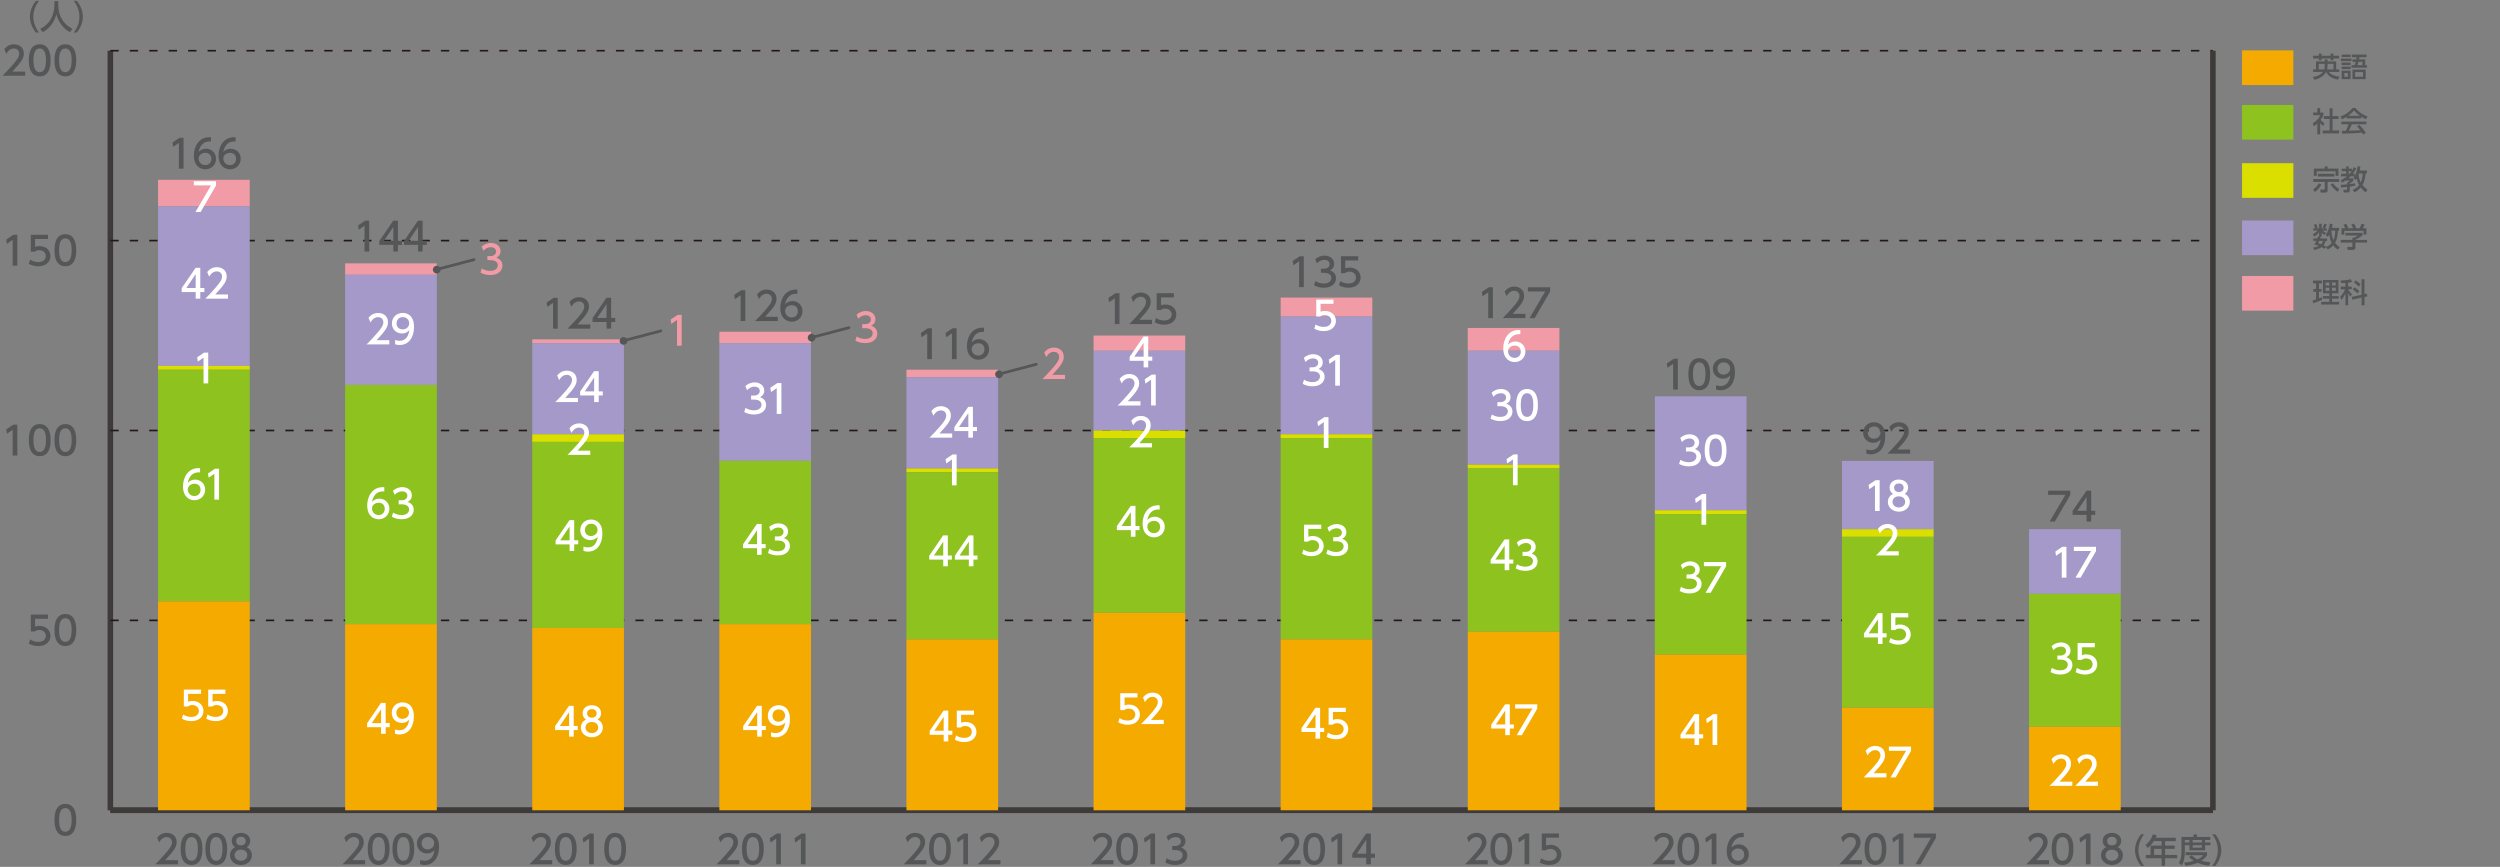 <?xml version="1.0" encoding="utf-8"?>
<!-- Generator: Adobe Illustrator 24.2.3, SVG Export Plug-In . SVG Version: 6.00 Build 0)  -->
<svg version="1.1" id="レイヤー_1" xmlns="http://www.w3.org/2000/svg" xmlns:xlink="http://www.w3.org/1999/xlink" x="0px"
	 y="0px" width="1000px" height="346.74px" viewBox="0 0 1000 346.74" style="enable-background:new 0 0 1000 346.74;"
	 xml:space="preserve">
<rect x="0" y="0" width="1000" height="346.74" fill="#808080" stroke="none"/>
<style type="text/css">
	.st0{fill:none;stroke:#3E3A39;stroke-width:2.222;stroke-miterlimit:10;}
	.st1{fill:#555657;}
	.st2{fill:none;stroke:#231815;stroke-width:0.667;stroke-miterlimit:10;stroke-dasharray:3.333,4.445;}
	.st3{fill:#F09BA5;}
	.st4{fill:#A499C9;}
	.st5{fill:#DADF00;}
	.st6{fill:#8DC21F;}
	.st7{fill:#F5AA00;}
	.st8{fill:none;stroke:#555657;stroke-width:1.111;stroke-linecap:round;stroke-linejoin:round;stroke-miterlimit:10;}
	.st9{fill:#FFFFFF;}
</style>
<g>
	<line class="st0" x1="44.14" y1="324.11" x2="885.16" y2="324.11"/>
</g>
<g>
	<g>
		<g>
			<g>
				<path class="st1" d="M21.78,327.96c0-1.2,0-6.41,4.36-6.41s4.36,5.23,4.36,6.41c0,1.2,0,6.43-4.36,6.43
					S21.78,329.15,21.78,327.96z M28.65,327.96c0-2.38-0.45-4.73-2.51-4.73s-2.51,2.37-2.51,4.73c0,2.51,0.51,4.75,2.51,4.75
					C28.2,332.7,28.65,330.31,28.65,327.96z"/>
			</g>
		</g>
		<g>
			<g>
				<path class="st1" d="M19.19,247.52h-5.15v3.16c0.39-0.14,0.89-0.31,1.78-0.31c2.65,0,4.36,1.76,4.36,3.97
					c0,1.94-1.4,4.09-4.87,4.09c-1.37,0-2.57-0.31-3.78-0.97l0.51-1.69c1,0.67,2.06,0.98,3.25,0.98c2.38,0,3.03-1.4,3.03-2.43
					c0-1.45-1.18-2.32-2.63-2.32c-0.64,0-1.29,0.17-1.77,0.59h-1.6v-6.76h6.88V247.52z"/>
				<path class="st1" d="M21.78,252c0-1.2,0-6.41,4.36-6.41c4.36,0,4.36,5.23,4.36,6.41c0,1.2,0,6.43-4.36,6.43
					C21.78,258.43,21.78,253.2,21.78,252z M28.65,252c0-2.38-0.45-4.73-2.51-4.73c-2.05,0-2.5,2.37-2.5,4.73
					c0,2.51,0.51,4.75,2.5,4.75C28.2,256.75,28.65,254.35,28.65,252z"/>
			</g>
		</g>
		<g>
			<g>
				<path class="st1" d="M5.3,169.88h1.63v12.34H5.06V171.9l-2.3,1.59l-0.25-1.73L5.3,169.88z"/>
				<path class="st1" d="M11.52,176.04c0-1.2,0-6.41,4.36-6.41c4.36,0,4.36,5.23,4.36,6.41c0,1.2,0,6.43-4.36,6.43
					C11.52,182.47,11.52,177.24,11.52,176.04z M18.38,176.04c0-2.38-0.45-4.73-2.51-4.73c-2.05,0-2.5,2.37-2.5,4.73
					c0,2.51,0.51,4.75,2.5,4.75C17.93,180.79,18.38,178.39,18.38,176.04z"/>
				<path class="st1" d="M21.78,176.04c0-1.2,0-6.41,4.36-6.41c4.36,0,4.36,5.23,4.36,6.41c0,1.2,0,6.43-4.36,6.43
					C21.78,182.47,21.78,177.24,21.78,176.04z M28.65,176.04c0-2.38-0.45-4.73-2.51-4.73c-2.05,0-2.5,2.37-2.5,4.73
					c0,2.51,0.51,4.75,2.5,4.75C28.2,180.79,28.65,178.39,28.65,176.04z"/>
			</g>
		</g>
		<g>
			<g>
				<path class="st1" d="M5.3,93.92h1.63v12.34H5.06V95.94l-2.3,1.59L2.51,95.8L5.3,93.92z"/>
				<path class="st1" d="M19.19,95.6h-5.15v3.16c0.39-0.14,0.89-0.31,1.78-0.31c2.65,0,4.36,1.76,4.36,3.97
					c0,1.94-1.4,4.09-4.87,4.09c-1.37,0-2.57-0.31-3.78-0.97l0.51-1.69c1,0.67,2.06,0.98,3.25,0.98c2.38,0,3.03-1.4,3.03-2.43
					c0-1.45-1.18-2.32-2.63-2.32c-0.64,0-1.29,0.17-1.77,0.59h-1.6v-6.76h6.88V95.6z"/>
				<path class="st1" d="M21.78,100.08c0-1.2,0-6.41,4.36-6.41c4.36,0,4.36,5.23,4.36,6.41c0,1.2,0,6.43-4.36,6.43
					C21.78,106.51,21.78,101.28,21.78,100.08z M28.65,100.08c0-2.38-0.45-4.73-2.51-4.73c-2.05,0-2.5,2.37-2.5,4.73
					c0,2.51,0.51,4.75,2.5,4.75C28.2,104.83,28.65,102.43,28.65,100.08z"/>
			</g>
		</g>
		<g>
			<g>
				<path class="st1" d="M10.06,28.62v1.68H0.97c1.35-1.35,2.79-2.82,4.38-4.68c1.88-2.21,2.33-3.13,2.33-4.17
					c0-1.21-0.84-2.05-2.1-2.05c-1.84,0-2.75,1.63-3.05,2.13l-0.78-1.85c0.96-1.28,2.27-1.96,3.88-1.96c1.76,0,3.91,1.01,3.91,3.69
					c0,1.76-0.73,3.11-4.58,7.22H10.06z"/>
				<path class="st1" d="M11.52,24.12c0-1.2,0-6.41,4.36-6.41c4.36,0,4.36,5.23,4.36,6.41c0,1.2,0,6.43-4.36,6.43
					C11.52,30.55,11.52,25.32,11.52,24.12z M18.38,24.12c0-2.38-0.45-4.73-2.51-4.73c-2.05,0-2.5,2.37-2.5,4.73
					c0,2.51,0.51,4.75,2.5,4.75C17.93,28.87,18.38,26.47,18.38,24.12z"/>
				<path class="st1" d="M21.78,24.12c0-1.2,0-6.41,4.36-6.41c4.36,0,4.36,5.23,4.36,6.41c0,1.2,0,6.43-4.36,6.43
					C21.78,30.55,21.78,25.32,21.78,24.12z M28.65,24.12c0-2.38-0.45-4.73-2.51-4.73c-2.05,0-2.5,2.37-2.5,4.73
					c0,2.51,0.51,4.75,2.5,4.75C28.2,28.87,28.65,26.47,28.65,24.12z"/>
			</g>
		</g>
	</g>
	<line class="st0" x1="44.14" y1="324.11" x2="44.14" y2="20.28"/>
	<g>
		<g>
			<line class="st0" x1="44.14" y1="324.11" x2="885.16" y2="324.11"/>
			<line class="st2" x1="44.14" y1="248.15" x2="885.16" y2="248.15"/>
			<line class="st2" x1="44.14" y1="172.2" x2="885.16" y2="172.2"/>
			<line class="st2" x1="44.14" y1="96.24" x2="885.16" y2="96.24"/>
			<line class="st2" x1="44.14" y1="20.28" x2="885.16" y2="20.28"/>
		</g>
	</g>
</g>
<g>
	<g>
		<g>
			<rect x="63.22" y="71.93" class="st3" width="36.67" height="10.63"/>
			<rect x="138.06" y="105.35" class="st3" width="36.67" height="4.56"/>
			<rect x="212.9" y="135.74" class="st3" width="36.67" height="1.52"/>
			<rect x="287.74" y="132.7" class="st3" width="36.67" height="4.56"/>
			<rect x="362.58" y="147.89" class="st3" width="36.67" height="3.04"/>
			<rect x="437.42" y="134.22" class="st3" width="36.67" height="6.08"/>
			<rect x="512.26" y="119.03" class="st3" width="36.67" height="7.6"/>
			<rect x="587.1" y="131.18" class="st3" width="36.67" height="9.11"/>
			<rect x="661.94" y="158.52" class="st3" width="36.67" height="0"/>
			<rect x="736.78" y="184.35" class="st3" width="36.67" height="0"/>
			<rect x="811.62" y="211.69" class="st3" width="36.67" height="0"/>
		</g>
	</g>
	<g>
		<g>
			<rect x="63.22" y="82.57" class="st4" width="36.67" height="63.81"/>
			<rect x="138.06" y="109.91" class="st4" width="36.67" height="44.06"/>
			<rect x="212.9" y="137.26" class="st4" width="36.67" height="36.46"/>
			<rect x="287.74" y="137.26" class="st4" width="36.67" height="47.09"/>
			<rect x="362.58" y="150.93" class="st4" width="36.67" height="36.46"/>
			<rect x="437.42" y="140.29" class="st4" width="36.67" height="31.9"/>
			<rect x="512.26" y="126.62" class="st4" width="36.67" height="47.09"/>
			<rect x="587.1" y="140.29" class="st4" width="36.67" height="45.58"/>
			<rect x="661.94" y="158.52" class="st4" width="36.67" height="45.57"/>
			<rect x="736.78" y="184.35" class="st4" width="36.67" height="27.34"/>
			<rect x="811.62" y="211.69" class="st4" width="36.67" height="25.83"/>
		</g>
	</g>
	<g>
		<g>
			<rect x="63.22" y="146.37" class="st5" width="36.67" height="1.52"/>
			<rect x="138.06" y="153.97" class="st5" width="36.67" height="0"/>
			<rect x="212.9" y="173.72" class="st5" width="36.67" height="3.04"/>
			<rect x="287.74" y="184.35" class="st5" width="36.67" height="0"/>
			<rect x="362.58" y="187.39" class="st5" width="36.67" height="1.52"/>
			<rect x="437.42" y="172.2" class="st5" width="36.67" height="3.04"/>
			<rect x="512.26" y="173.72" class="st5" width="36.67" height="1.52"/>
			<rect x="587.1" y="185.87" class="st5" width="36.67" height="1.52"/>
			<rect x="661.94" y="204.1" class="st5" width="36.67" height="1.52"/>
			<rect x="736.78" y="211.69" class="st5" width="36.67" height="3.04"/>
			<rect x="811.62" y="237.52" class="st5" width="36.67" height="0"/>
		</g>
	</g>
	<g>
		<g>
			<rect x="63.22" y="147.89" class="st6" width="36.67" height="92.67"/>
			<rect x="138.06" y="153.97" class="st6" width="36.67" height="95.71"/>
			<rect x="212.9" y="176.75" class="st6" width="36.67" height="74.44"/>
			<rect x="287.74" y="184.35" class="st6" width="36.67" height="65.32"/>
			<rect x="362.58" y="188.91" class="st6" width="36.67" height="66.84"/>
			<rect x="437.42" y="175.23" class="st6" width="36.67" height="69.88"/>
			<rect x="512.26" y="175.23" class="st6" width="36.67" height="80.52"/>
			<rect x="587.1" y="187.39" class="st6" width="36.67" height="65.32"/>
			<rect x="661.94" y="205.62" class="st6" width="36.67" height="56.21"/>
			<rect x="736.78" y="214.73" class="st6" width="36.67" height="68.36"/>
			<rect x="811.62" y="237.52" class="st6" width="36.67" height="53.17"/>
		</g>
	</g>
	<g>
		<g>
			<rect x="63.22" y="240.56" class="st7" width="36.67" height="83.55"/>
			<rect x="138.06" y="249.67" class="st7" width="36.67" height="74.44"/>
			<rect x="212.9" y="251.19" class="st7" width="36.67" height="72.92"/>
			<rect x="287.74" y="249.67" class="st7" width="36.67" height="74.44"/>
			<rect x="362.58" y="255.75" class="st7" width="36.67" height="68.36"/>
			<rect x="437.42" y="245.12" class="st7" width="36.67" height="79"/>
			<rect x="512.26" y="255.75" class="st7" width="36.67" height="68.36"/>
			<rect x="587.1" y="252.71" class="st7" width="36.67" height="71.4"/>
			<rect x="661.94" y="261.83" class="st7" width="36.67" height="62.29"/>
			<rect x="736.78" y="283.1" class="st7" width="36.67" height="41.02"/>
			<rect x="811.62" y="290.69" class="st7" width="36.67" height="33.42"/>
		</g>
	</g>
</g>
<g>
	<g>
		<g>
			<line class="st0" x1="885.16" y1="324.11" x2="885.16" y2="20.28"/>
		</g>
		<g>
			<path class="st1" d="M819.6,344.06v1.68h-9.09c1.35-1.35,2.79-2.82,4.37-4.69c1.88-2.21,2.33-3.13,2.33-4.17
				c0-1.21-0.84-2.05-2.1-2.05c-1.84,0-2.75,1.63-3.05,2.13l-0.78-1.85c0.96-1.28,2.27-1.96,3.88-1.96c1.76,0,3.91,1.01,3.91,3.69
				c0,1.76-0.73,3.11-4.57,7.22H819.6z"/>
			<path class="st1" d="M820.66,339.56c0-1.2,0-6.41,4.36-6.41c4.36,0,4.36,5.23,4.36,6.41c0,1.2,0,6.43-4.36,6.43
				C820.66,345.99,820.66,340.76,820.66,339.56z M827.53,339.56c0-2.38-0.45-4.73-2.51-4.73c-2.05,0-2.5,2.37-2.5,4.73
				c0,2.5,0.51,4.75,2.5,4.75C827.08,344.31,827.53,341.91,827.53,339.56z"/>
			<path class="st1" d="M834.59,333.4h1.63v12.34h-1.87v-10.32l-2.3,1.59l-0.25-1.73L834.59,333.4z"/>
			<path class="st1" d="M849.17,342.12c0,2.27-1.99,3.88-4.39,3.88s-4.39-1.6-4.39-3.88c0-1.7,1.06-2.77,2.04-3.25
				c-0.92-0.56-1.35-1.56-1.35-2.51c0-1.84,1.45-3.21,3.7-3.21c2.24,0,3.7,1.37,3.7,3.21c0,0.95-0.44,1.95-1.35,2.51
				C848.11,339.34,849.17,340.42,849.17,342.12z M847.32,342.08c0-0.9-0.62-2.21-2.54-2.21c-1.9,0-2.54,1.29-2.54,2.21
				c0,1.23,1.06,2.22,2.54,2.22C846.26,344.31,847.32,343.31,847.32,342.08z M846.69,336.43c0-1.15-0.92-1.73-1.91-1.73
				c-1,0-1.91,0.59-1.91,1.71c0,0.75,0.44,1.73,1.91,1.73C846.24,338.15,846.69,337.16,846.69,336.43z"/>
		</g>
		<g>
			<path class="st1" d="M744.76,344.06v1.68h-9.09c1.35-1.35,2.79-2.82,4.37-4.69c1.88-2.21,2.33-3.13,2.33-4.17
				c0-1.21-0.84-2.05-2.1-2.05c-1.84,0-2.75,1.63-3.05,2.13l-0.78-1.85c0.96-1.28,2.27-1.96,3.88-1.96c1.76,0,3.91,1.01,3.91,3.69
				c0,1.76-0.73,3.11-4.57,7.22H744.76z"/>
			<path class="st1" d="M745.82,339.56c0-1.2,0-6.41,4.36-6.41c4.36,0,4.36,5.23,4.36,6.41c0,1.2,0,6.43-4.36,6.43
				C745.82,345.99,745.82,340.76,745.82,339.56z M752.69,339.56c0-2.38-0.45-4.73-2.51-4.73c-2.05,0-2.5,2.37-2.5,4.73
				c0,2.5,0.51,4.75,2.5,4.75C752.24,344.31,752.69,341.91,752.69,339.56z"/>
			<path class="st1" d="M759.75,333.4h1.63v12.34h-1.87v-10.32l-2.3,1.59l-0.25-1.73L759.75,333.4z"/>
			<path class="st1" d="M774.38,333.4v1.74l-6.16,10.6h-2.07l6.26-10.66h-6.9v-1.68H774.38z"/>
		</g>
		<g>
			<path class="st1" d="M669.92,344.06v1.68h-9.09c1.35-1.35,2.79-2.82,4.37-4.69c1.88-2.21,2.34-3.13,2.34-4.17
				c0-1.21-0.84-2.05-2.1-2.05c-1.84,0-2.76,1.63-3.05,2.13l-0.78-1.85c0.96-1.28,2.27-1.96,3.88-1.96c1.76,0,3.91,1.01,3.91,3.69
				c0,1.76-0.73,3.11-4.58,7.22H669.92z"/>
			<path class="st1" d="M670.99,339.56c0-1.2,0-6.41,4.36-6.41c4.36,0,4.36,5.23,4.36,6.41c0,1.2,0,6.43-4.36,6.43
				C670.99,345.99,670.99,340.76,670.99,339.56z M677.85,339.56c0-2.38-0.45-4.73-2.51-4.73c-2.05,0-2.5,2.37-2.5,4.73
				c0,2.5,0.51,4.75,2.5,4.75C677.4,344.31,677.85,341.91,677.85,339.56z"/>
			<path class="st1" d="M684.91,333.4h1.64v12.34h-1.87v-10.32l-2.3,1.59l-0.25-1.73L684.91,333.4z"/>
			<path class="st1" d="M697.5,334.86c-0.36-0.02-0.39-0.03-0.54-0.03c-2.62,0-3.91,1.82-4.4,4.23c0.62-0.68,1.55-1.32,2.96-1.32
				c2.07,0,4.03,1.53,4.03,4.03c0,2.46-1.91,4.22-4.28,4.22c-1.98,0-4.59-1.26-4.59-5.57c0-3.41,1.9-7.27,6.21-7.27
				c0.22,0,0.36,0,0.62,0.03V334.86z M695.26,339.39c-1.2,0-2.68,0.76-2.68,2.32c0,1.29,1.01,2.6,2.63,2.6
				c1.6,0,2.47-1.18,2.47-2.46C697.68,339.67,695.93,339.39,695.26,339.39z"/>
		</g>
		<g>
			<path class="st1" d="M595.08,344.06v1.68h-9.09c1.35-1.35,2.79-2.82,4.38-4.69c1.88-2.21,2.34-3.13,2.34-4.17
				c0-1.21-0.84-2.05-2.1-2.05c-1.84,0-2.76,1.63-3.05,2.13l-0.78-1.85c0.97-1.28,2.27-1.96,3.88-1.96c1.76,0,3.91,1.01,3.91,3.69
				c0,1.76-0.73,3.11-4.58,7.22H595.08z"/>
			<path class="st1" d="M596.15,339.56c0-1.2,0-6.41,4.36-6.41c4.36,0,4.36,5.23,4.36,6.41c0,1.2,0,6.43-4.36,6.43
				C596.15,345.99,596.15,340.76,596.15,339.56z M603.01,339.56c0-2.38-0.45-4.73-2.5-4.73c-2.06,0-2.51,2.37-2.51,4.73
				c0,2.5,0.51,4.75,2.51,4.75C602.56,344.31,603.01,341.91,603.01,339.56z"/>
			<path class="st1" d="M610.07,333.4h1.63v12.34h-1.87v-10.32l-2.3,1.59l-0.25-1.73L610.07,333.4z"/>
			<path class="st1" d="M623.58,335.08h-5.15v3.16c0.39-0.14,0.89-0.31,1.77-0.31c2.65,0,4.36,1.76,4.36,3.97
				c0,1.94-1.4,4.09-4.87,4.09c-1.37,0-2.57-0.31-3.78-0.97l0.51-1.7c1,0.67,2.05,0.98,3.25,0.98c2.38,0,3.04-1.4,3.04-2.43
				c0-1.45-1.18-2.32-2.63-2.32c-0.64,0-1.29,0.17-1.77,0.59h-1.6v-6.75h6.88V335.08z"/>
		</g>
		<g>
			<path class="st1" d="M520.23,344.06v1.68h-9.09c1.35-1.35,2.79-2.82,4.38-4.69c1.88-2.21,2.33-3.13,2.33-4.17
				c0-1.21-0.84-2.05-2.1-2.05c-1.84,0-2.75,1.63-3.05,2.13l-0.78-1.85c0.97-1.28,2.27-1.96,3.88-1.96c1.76,0,3.91,1.01,3.91,3.69
				c0,1.76-0.73,3.11-4.57,7.22H520.23z"/>
			<path class="st1" d="M521.3,339.56c0-1.2,0-6.41,4.36-6.41c4.36,0,4.36,5.23,4.36,6.41c0,1.2,0,6.43-4.36,6.43
				C521.3,345.99,521.3,340.76,521.3,339.56z M528.17,339.56c0-2.38-0.45-4.73-2.51-4.73c-2.06,0-2.51,2.37-2.51,4.73
				c0,2.5,0.51,4.75,2.51,4.75C527.72,344.31,528.17,341.91,528.17,339.56z"/>
			<path class="st1" d="M535.23,333.4h1.63v12.34H535v-10.32l-2.3,1.59l-0.25-1.73L535.23,333.4z"/>
			<path class="st1" d="M546.51,345.74v-2.65h-5.6v-1.57l5.56-8.12h1.88v8.06h1.62v1.63h-1.62v2.65H546.51z M542.77,341.46h3.73
				v-5.54L542.77,341.46z"/>
		</g>
		<g>
			<path class="st1" d="M445.39,344.06v1.68h-9.09c1.35-1.35,2.79-2.82,4.37-4.69c1.88-2.21,2.33-3.13,2.33-4.17
				c0-1.21-0.84-2.05-2.1-2.05c-1.84,0-2.75,1.63-3.05,2.13l-0.78-1.85c0.96-1.28,2.27-1.96,3.88-1.96c1.76,0,3.91,1.01,3.91,3.69
				c0,1.76-0.73,3.11-4.57,7.22H445.39z"/>
			<path class="st1" d="M446.46,339.56c0-1.2,0-6.41,4.36-6.41c4.36,0,4.36,5.23,4.36,6.41c0,1.2,0,6.43-4.36,6.43
				C446.46,345.99,446.46,340.76,446.46,339.56z M453.33,339.56c0-2.38-0.45-4.73-2.51-4.73c-2.05,0-2.5,2.37-2.5,4.73
				c0,2.5,0.51,4.75,2.5,4.75C452.88,344.31,453.33,341.91,453.33,339.56z"/>
			<path class="st1" d="M460.39,333.4h1.63v12.34h-1.87v-10.32l-2.3,1.59l-0.25-1.73L460.39,333.4z"/>
			<path class="st1" d="M466.67,343.33c1,0.67,2.2,0.98,3.39,0.98c2.21,0,3-1.21,3-2.27c0-1.09-0.9-2.02-2.94-2.02h-1.23v-1.62h1.18
				c1.68,0,2.29-1.01,2.29-1.84c0-1.18-1.04-1.73-2.06-1.73c-1.17,0-2.26,0.56-3.03,1.43l-0.67-1.66c1.18-1.04,2.53-1.45,3.72-1.45
				c2.04,0,3.84,1.2,3.84,3.28c0,1.74-1.23,2.38-1.68,2.62c0.64,0.25,2.43,0.93,2.43,3.16c0,1.66-1.24,3.78-4.85,3.78
				c-1.62,0-2.82-0.39-3.92-0.98L466.67,343.33z"/>
		</g>
		<g>
			<path class="st1" d="M370.56,344.06v1.68h-9.09c1.35-1.35,2.79-2.82,4.37-4.69c1.88-2.21,2.34-3.13,2.34-4.17
				c0-1.21-0.84-2.05-2.1-2.05c-1.84,0-2.76,1.63-3.05,2.13l-0.78-1.85c0.96-1.28,2.27-1.96,3.88-1.96c1.76,0,3.91,1.01,3.91,3.69
				c0,1.76-0.73,3.11-4.58,7.22H370.56z"/>
			<path class="st1" d="M371.62,339.56c0-1.2,0-6.41,4.36-6.41c4.36,0,4.36,5.23,4.36,6.41c0,1.2,0,6.43-4.36,6.43
				C371.62,345.99,371.62,340.76,371.62,339.56z M378.49,339.56c0-2.38-0.45-4.73-2.51-4.73c-2.05,0-2.5,2.37-2.5,4.73
				c0,2.5,0.51,4.75,2.5,4.75C378.04,344.31,378.49,341.91,378.49,339.56z"/>
			<path class="st1" d="M385.55,333.4h1.64v12.34h-1.87v-10.32l-2.3,1.59l-0.25-1.73L385.55,333.4z"/>
			<path class="st1" d="M400.19,344.06v1.68h-9.09c1.35-1.35,2.79-2.82,4.38-4.69c1.88-2.21,2.34-3.13,2.34-4.17
				c0-1.21-0.84-2.05-2.1-2.05c-1.84,0-2.76,1.63-3.05,2.13l-0.78-1.85c0.97-1.28,2.27-1.96,3.88-1.96c1.76,0,3.91,1.01,3.91,3.69
				c0,1.76-0.73,3.11-4.58,7.22H400.19z"/>
		</g>
		<g>
			<path class="st1" d="M295.72,344.06v1.68h-9.09c1.35-1.35,2.79-2.82,4.37-4.69c1.88-2.21,2.34-3.13,2.34-4.17
				c0-1.21-0.84-2.05-2.1-2.05c-1.84,0-2.76,1.63-3.05,2.13l-0.78-1.85c0.96-1.28,2.27-1.96,3.88-1.96c1.76,0,3.91,1.01,3.91,3.69
				c0,1.76-0.73,3.11-4.58,7.22H295.72z"/>
			<path class="st1" d="M296.78,339.56c0-1.2,0-6.41,4.36-6.41c4.36,0,4.36,5.23,4.36,6.41c0,1.2,0,6.43-4.36,6.43
				C296.78,345.99,296.78,340.76,296.78,339.56z M303.65,339.56c0-2.38-0.45-4.73-2.51-4.73c-2.05,0-2.5,2.37-2.5,4.73
				c0,2.5,0.51,4.75,2.5,4.75C303.2,344.31,303.65,341.91,303.65,339.56z"/>
			<path class="st1" d="M310.71,333.4h1.64v12.34h-1.87v-10.32l-2.3,1.59l-0.25-1.73L310.71,333.4z"/>
			<path class="st1" d="M320.59,333.4h1.64v12.34h-1.87v-10.32l-2.3,1.59l-0.25-1.73L320.59,333.4z"/>
		</g>
		<g>
			<path class="st1" d="M220.87,344.06v1.68h-9.09c1.35-1.35,2.79-2.82,4.38-4.69c1.88-2.21,2.34-3.13,2.34-4.17
				c0-1.21-0.84-2.05-2.1-2.05c-1.84,0-2.76,1.63-3.05,2.13l-0.78-1.85c0.97-1.28,2.27-1.96,3.88-1.96c1.76,0,3.91,1.01,3.91,3.69
				c0,1.76-0.73,3.11-4.58,7.22H220.87z"/>
			<path class="st1" d="M221.94,339.56c0-1.2,0-6.41,4.36-6.41c4.36,0,4.36,5.23,4.36,6.41c0,1.2,0,6.43-4.36,6.43
				C221.94,345.99,221.94,340.76,221.94,339.56z M228.81,339.56c0-2.38-0.45-4.73-2.5-4.73c-2.06,0-2.51,2.37-2.51,4.73
				c0,2.5,0.51,4.75,2.51,4.75C228.36,344.31,228.81,341.91,228.81,339.56z"/>
			<path class="st1" d="M235.87,333.4h1.63v12.34h-1.87v-10.32l-2.3,1.59l-0.25-1.73L235.87,333.4z"/>
			<path class="st1" d="M241.7,339.56c0-1.2,0-6.41,4.36-6.41c4.36,0,4.36,5.23,4.36,6.41c0,1.2,0,6.43-4.36,6.43
				C241.7,345.99,241.7,340.76,241.7,339.56z M248.56,339.56c0-2.38-0.45-4.73-2.51-4.73s-2.51,2.37-2.51,4.73
				c0,2.5,0.51,4.75,2.51,4.75C248.11,344.31,248.56,341.91,248.56,339.56z"/>
		</g>
		<g>
			<path class="st1" d="M146.03,344.06v1.68h-9.09c1.35-1.35,2.79-2.82,4.38-4.69c1.88-2.21,2.33-3.13,2.33-4.17
				c0-1.21-0.84-2.05-2.1-2.05c-1.84,0-2.75,1.63-3.05,2.13l-0.78-1.85c0.97-1.28,2.27-1.96,3.88-1.96c1.76,0,3.91,1.01,3.91,3.69
				c0,1.76-0.73,3.11-4.57,7.22H146.03z"/>
			<path class="st1" d="M147.1,339.56c0-1.2,0-6.41,4.36-6.41c4.36,0,4.36,5.23,4.36,6.41c0,1.2,0,6.43-4.36,6.43
				C147.1,345.99,147.1,340.76,147.1,339.56z M153.97,339.56c0-2.38-0.45-4.73-2.51-4.73c-2.06,0-2.51,2.37-2.51,4.73
				c0,2.5,0.51,4.75,2.51,4.75C153.52,344.31,153.97,341.91,153.97,339.56z"/>
			<path class="st1" d="M156.98,339.56c0-1.2,0-6.41,4.36-6.41c4.36,0,4.36,5.23,4.36,6.41c0,1.2,0,6.43-4.36,6.43
				C156.98,345.99,156.98,340.76,156.98,339.56z M163.85,339.56c0-2.38-0.45-4.73-2.51-4.73c-2.05,0-2.5,2.37-2.5,4.73
				c0,2.5,0.51,4.75,2.5,4.75C163.39,344.31,163.85,341.91,163.85,339.56z"/>
			<path class="st1" d="M168.07,343.97c0.56,0.23,1.12,0.34,1.73,0.34c2.54,0,3.64-1.87,3.95-4.25c-0.44,0.45-1.28,1.32-2.96,1.32
				c-2.13,0-4.02-1.54-4.02-4c0-2.4,1.82-4.23,4.31-4.23c1.35,0,4.54,0.59,4.54,5.63c0,4.23-2.15,7.21-5.77,7.21
				c-1,0-1.53-0.2-1.79-0.31V343.97z M171.06,339.75c1.37,0,2.63-0.97,2.63-2.43c0-1.32-1-2.49-2.57-2.49
				c-1.73,0-2.49,1.4-2.49,2.49C168.63,339,169.86,339.75,171.06,339.75z"/>
		</g>
		<g>
			<path class="st1" d="M71.19,344.06v1.68H62.1c1.35-1.35,2.79-2.82,4.37-4.69c1.88-2.21,2.33-3.13,2.33-4.17
				c0-1.21-0.84-2.05-2.1-2.05c-1.84,0-2.75,1.63-3.05,2.13l-0.78-1.85c0.96-1.28,2.27-1.96,3.88-1.96c1.76,0,3.91,1.01,3.91,3.69
				c0,1.76-0.73,3.11-4.57,7.22H71.19z"/>
			<path class="st1" d="M72.26,339.56c0-1.2,0-6.41,4.36-6.41c4.36,0,4.36,5.23,4.36,6.41c0,1.2,0,6.43-4.36,6.43
				C72.26,345.99,72.26,340.76,72.26,339.56z M79.13,339.56c0-2.38-0.45-4.73-2.51-4.73c-2.05,0-2.5,2.37-2.5,4.73
				c0,2.5,0.51,4.75,2.5,4.75C78.68,344.31,79.13,341.91,79.13,339.56z"/>
			<path class="st1" d="M82.14,339.56c0-1.2,0-6.41,4.36-6.41c4.36,0,4.36,5.23,4.36,6.41c0,1.2,0,6.43-4.36,6.43
				C82.14,345.99,82.14,340.76,82.14,339.56z M89,339.56c0-2.38-0.45-4.73-2.51-4.73c-2.05,0-2.5,2.37-2.5,4.73
				c0,2.5,0.51,4.75,2.5,4.75C88.55,344.31,89,341.91,89,339.56z"/>
			<path class="st1" d="M100.77,342.12c0,2.27-1.99,3.88-4.39,3.88s-4.39-1.6-4.39-3.88c0-1.7,1.06-2.77,2.04-3.25
				c-0.92-0.56-1.35-1.56-1.35-2.51c0-1.84,1.45-3.21,3.7-3.21c2.24,0,3.7,1.37,3.7,3.21c0,0.95-0.44,1.95-1.35,2.51
				C99.71,339.34,100.77,340.42,100.77,342.12z M98.91,342.08c0-0.9-0.62-2.21-2.54-2.21c-1.9,0-2.54,1.29-2.54,2.21
				c0,1.23,1.06,2.22,2.54,2.22C97.86,344.31,98.91,343.31,98.91,342.08z M98.29,336.43c0-1.15-0.92-1.73-1.91-1.73
				c-1,0-1.91,0.59-1.91,1.71c0,0.75,0.44,1.73,1.91,1.73C97.84,338.15,98.29,337.16,98.29,336.43z"/>
		</g>
	</g>
	<g>
		<g>
			<path class="st1" d="M856.39,346.37c-2.25-2.83-2.39-5.48-2.39-6.32c0-0.84,0.13-3.49,2.39-6.32h1.27
				c-1.43,1.81-2.28,4.01-2.28,6.32c0,2.31,0.87,4.51,2.28,6.32H856.39z"/>
			<path class="st1" d="M870.33,335.09v1.35h-4.29v1.81h3.86v1.31h-3.86v2.41h4.81v1.35h-4.81v3h-1.4v-3h-6.3v-1.35h1.89v-3.72h4.41
				v-1.81h-3.09c-0.95,1.48-1.73,2.16-2.42,2.73l-0.95-1.18c1.44-1.09,2.44-2.47,2.96-4.26l1.52,0.37c-0.17,0.52-0.25,0.69-0.39,1
				H870.33z M864.64,339.56h-2.99v2.41h2.99V339.56z"/>
			<path class="st1" d="M872.58,334.78h4.8v-0.99h1.4v0.99h5.33V336h-2.08v0.99h2.16v1.09h-2.16v2.05h-6.25v-2.05h-1.84v2.42
				c0,2.04-0.28,4.17-1.27,5.7l-1.09-1.04c0.8-1.17,1-2.95,1-4.69V334.78z M876.7,342.09c0.39,0.39,1.07,1.08,2.35,1.66
				c1.41-0.68,1.87-1.28,2.16-1.68h-6.96v-1.2h8.56v1.2c-0.2,0.35-0.72,1.25-2.27,2.24c1.15,0.33,2.24,0.52,3.7,0.65l-0.61,1.32
				c-0.64-0.07-2.51-0.28-4.59-1.18c-2.02,0.88-3.78,1.1-4.88,1.21l-0.55-1.24c0.73-0.08,2.05-0.2,3.89-0.75
				c-1.23-0.74-1.69-1.28-1.91-1.53L876.7,342.09z M873.94,336v0.99h1.84V336H873.94z M877.08,336v0.99h3.67V336H877.08z
				 M877.08,338.08v0.99h3.67v-0.99H877.08z"/>
			<path class="st1" d="M884.86,346.37c1.43-1.8,2.28-4.01,2.28-6.32c0-2.3-0.85-4.52-2.28-6.32h1.27c2.16,2.69,2.39,5.29,2.39,6.32
				c0,1.03-0.23,3.63-2.39,6.32H884.86z"/>
		</g>
	</g>
	<g>
		<path class="st1" d="M14.34,13c-2.25-2.82-2.39-5.48-2.39-6.32c0-0.84,0.13-3.49,2.39-6.32h1.27c-1.43,1.81-2.28,4.01-2.28,6.32
			c0,2.3,0.87,4.5,2.28,6.32H14.34z"/>
		<path class="st1" d="M21.76,0.46h1.56V2.1c0,2.59,0.81,6.93,5.64,9.41l-0.92,1.36c-2.45-1.23-4.58-3.72-5.5-7.09
			c-0.83,3.2-2.83,5.72-5.48,7.09l-0.99-1.33c1.95-0.95,3.57-2.47,4.52-4.42c0.72-1.48,1.17-3.33,1.17-4.96V0.46z"/>
		<path class="st1" d="M29.49,13c1.43-1.8,2.28-4.01,2.28-6.32c0-2.31-0.85-4.52-2.28-6.32h1.27c2.16,2.69,2.39,5.29,2.39,6.32
			s-0.23,3.62-2.39,6.32H29.49z"/>
	</g>
</g>
<rect x="896.82" y="110.39" class="st3" width="20.52" height="13.86"/>
<g>
	<path class="st1" d="M925.05,120.19c0.31-0.09,0.39-0.11,1.39-0.43v-3.04h-1.12v-1.12h1.12v-2.28h-1.22v-1.11h3.58v1.11h-1.21v2.28
		h1.02v1.12h-1.02v2.63c0.38-0.13,0.69-0.26,1.21-0.47v1.09c-0.91,0.42-2.46,1.01-3.58,1.29L925.05,120.19z M929.18,112h6.19v5.33
		h-2.55v1.11h2.66v1.04h-2.66v1.27h2.83v1.07h-7.18v-1.07h3.26v-1.27h-2.61v-1.04h2.61v-1.11h-2.55V112z M930.25,113.01v1.18h1.48
		v-1.18H930.25z M930.25,115.1v1.23h1.48v-1.23H930.25z M932.82,113.01v1.18h1.48v-1.18H932.82z M932.82,115.1v1.23h1.48v-1.23
		H932.82z"/>
	<path class="st1" d="M938.18,113.18c-1.09,0.07-1.36,0.07-1.74,0.08l-0.21-1.05c0.9,0,2.9-0.15,4.1-0.53l0.49,1.09
		c-0.43,0.13-0.68,0.21-1.57,0.31v1.56h1.43v1.07h-1.43v0.03c0.21,0.38,0.76,1.22,1.56,1.96l-0.69,0.99
		c-0.33-0.43-0.58-0.82-0.87-1.51v4.95h-1.08v-4.85c-0.39,1-0.88,1.97-1.63,2.74l-0.48-1.32c0.9-0.8,1.48-1.88,1.96-2.98h-1.71
		v-1.07h1.86V113.18z M944.63,117.9v-6.22h1.16v5.96l0.98-0.21l0.15,1.13l-1.12,0.25v3.31h-1.16v-3.07l-3.74,0.81l-0.13-1.13
		L944.63,117.9z M941.76,114.94c0.9,0.51,1.38,0.88,2,1.53l-0.78,0.88c-0.6-0.71-1.51-1.31-1.93-1.57L941.76,114.94z M942.25,112.15
		c0.71,0.42,1.41,0.98,2.02,1.58l-0.78,0.91c-0.24-0.26-0.92-1-1.9-1.66L942.25,112.15z"/>
</g>
<rect x="896.82" y="88.2" class="st4" width="20.52" height="13.86"/>
<g>
	<path class="st1" d="M935.64,91.13v1.15h-0.46c-0.02,0.65-0.1,3.13-1.16,4.87c0.73,0.99,1.51,1.48,1.86,1.7l-0.72,1.04
		c-0.49-0.33-1.19-0.84-1.87-1.74c-0.92,0.99-1.71,1.43-2.14,1.68l-0.81-1.05l-0.47,0.75c-0.3-0.17-0.61-0.35-1.26-0.67
		c-0.48,0.33-1.33,0.77-2.85,1.17l-0.5-1c0.84-0.12,1.52-0.29,2.25-0.66c-0.89-0.37-1.46-0.5-1.79-0.59
		c0.27-0.37,0.5-0.69,0.81-1.42h-1.27v-0.97h1.63c0.12-0.37,0.18-0.57,0.25-0.78l0.49,0.1v-1.75c-0.64,0.74-1.15,1.23-1.86,1.63
		l-0.73-0.82c0.91-0.44,1.71-1.2,2.01-1.55h-1.79v-0.88h0.82c-0.13-0.54-0.32-1-0.53-1.45l0.98-0.33c0.33,0.77,0.44,1.26,0.51,1.55
		l-0.77,0.23h1.36V89.5h1.04v1.86h1.35l-0.98-0.28c0.31-0.66,0.35-0.75,0.64-1.58l1.04,0.26c-0.26,0.7-0.31,0.83-0.69,1.6h0.7v0.88
		h-1.67c0.58,0.49,0.78,0.67,1.36,0.93l-0.69,0.85c-0.48-0.32-0.69-0.54-1.06-0.97v1.68h-0.97l0.51,0.1
		c-0.08,0.28-0.11,0.38-0.18,0.57h2.81v0.97h-0.57c-0.18,0.52-0.42,1.14-0.87,1.73c0.36,0.16,0.91,0.42,1.06,0.49l-0.11,0.18
		c0.71-0.23,1.59-0.69,2.32-1.57c-0.62-1.22-0.87-2.77-0.94-3.31c-0.27,0.48-0.41,0.66-0.6,0.91l-0.87-0.82
		c1.01-1.47,1.43-3.03,1.67-4.53l1.13,0.2c-0.09,0.68-0.16,1.05-0.28,1.5H935.64z M927.68,96.36c-0.18,0.42-0.31,0.68-0.43,0.91
		c0.63,0.2,0.91,0.29,1.22,0.4c0.47-0.52,0.62-1,0.72-1.31H927.68z M932.54,92.28c0.03,0.46,0.2,2.43,0.84,3.79
		c0.31-0.71,0.68-1.96,0.71-3.79H932.54z"/>
	<path class="st1" d="M945,93.17v0.92c-0.63,0.57-1.96,1.42-2.84,1.78v0.09h4.67v1.09h-4.67v1.99c0,0.8-0.8,0.92-0.91,0.92h-2.18
		l-0.21-1.18h1.79c0.31,0,0.31-0.15,0.31-0.36v-1.38h-4.66v-1.09h4.66v-0.87h0.49c0.38-0.12,1.15-0.43,1.65-0.88h-4.95v-1.05H945z
		 M938.05,91.28c-0.23-0.6-0.51-1.1-0.67-1.37l1.08-0.4c0.3,0.42,0.64,1.08,0.83,1.67l-0.26,0.1h2.22
		c-0.28-0.64-0.49-1.02-0.76-1.43l1.1-0.42c0.23,0.36,0.67,1.18,0.85,1.74l-0.37,0.12h1.8c0.13-0.26,0.3-0.59,0.73-1.82l1.28,0.38
		c-0.25,0.59-0.4,0.88-0.73,1.45h1.41v2.55h-1.12v-1.49h-7.73v1.49h-1.12v-2.55H938.05z"/>
</g>
<rect x="896.82" y="65.28" class="st5" width="20.52" height="13.86"/>
<g>
	<path class="st1" d="M925.21,75.83c0.7-0.49,1.67-1.28,2.31-2.53l1.06,0.53c-0.95,1.73-1.99,2.52-2.6,2.94L925.21,75.83z
		 M925.28,71.63h10.38v1.15h-4.61v3.26c0,0.54-0.22,0.99-0.82,0.99h-1.98l-0.2-1.19h1.58c0.23,0,0.27-0.07,0.27-0.26v-2.8h-4.61
		V71.63z M925.54,67.43h4.35v-0.87h1.16v0.87h4.33v2.93h-1.17v-1.83h-7.51v1.83h-1.16V67.43z M927.17,69.5h6.57v1.1h-6.57V69.5z
		 M935.05,76.71c-0.87-0.57-2.06-1.66-2.8-2.86l0.93-0.57c0.89,1.31,2.2,2.16,2.57,2.39L935.05,76.71z"/>
	<path class="st1" d="M941.07,75.92c0.42-0.19,1.68-0.74,2.59-1.89c-0.71-1.26-0.9-2.18-0.99-2.62c-0.13,0.21-0.18,0.3-0.36,0.57
		l-0.9-0.84c0.18-0.25,0.26-0.36,0.39-0.6h-1.56c-0.18,0.18-0.39,0.41-0.85,0.8h1.95v0.94c-0.58,0.56-0.9,0.8-1.41,1.13v0.21
		c0.23-0.03,2.01-0.26,2.1-0.28v0.98c-0.47,0.09-0.91,0.18-2.1,0.34v1.51c0,0.37-0.23,0.82-0.77,0.82h-1.66l-0.21-1.07h1.27
		c0.15,0,0.29-0.02,0.29-0.26v-0.88c-0.95,0.11-1.74,0.18-2.46,0.23l-0.09-1.08c0.76-0.04,1.49-0.08,2.55-0.21v-0.78h0.31
		c0.23-0.15,0.63-0.51,0.77-0.69h-1.74c-0.67,0.46-1.02,0.66-1.41,0.87l-0.5-0.99c0.48-0.23,1.35-0.66,2.49-1.61h-2.37v-1.01h2.05
		v-1.05h-1.77v-1h1.77v-0.89h1.03v0.89h1.29v0.82c0.34-0.51,0.54-0.95,0.74-1.39l0.99,0.44c-0.2,0.42-0.54,1.16-1.36,2.17h0.73v0.89
		c0.67-1.2,1-2.75,1.17-3.88l1.1,0.11c-0.05,0.4-0.11,0.89-0.26,1.6h2.86v1.16h-0.54c-0.12,1.61-0.39,3.24-1.21,4.63
		c0.58,0.71,1.2,1.27,1.95,1.89l-0.66,1.08c-0.37-0.28-1.17-0.88-1.99-1.98c-0.97,1.1-1.93,1.66-2.49,1.98L941.07,75.92z
		 M939.48,68.47v1.05h0.33c0.21-0.23,0.47-0.53,0.83-1.05H939.48z M943.58,69.39c-0.09,0.27-0.11,0.33-0.16,0.47
		c0.11,1.11,0.37,2.18,0.89,3.15c0.52-1.13,0.72-2.37,0.8-3.62H943.58z"/>
</g>
<rect x="896.82" y="41.99" class="st6" width="20.52" height="13.86"/>
<g>
	<path class="st1" d="M928.07,53.73h-1.15v-4.29c-0.67,0.62-1,0.82-1.35,1.03l-0.49-1.13c1.42-0.84,2.52-2.04,3.03-3.25h-2.87V45
		h1.68v-1.74h1.15V45h1.3v1.09c-0.19,0.42-0.44,0.98-1.12,1.88c0.57,0.65,0.83,0.84,1.56,1.37l-0.53,1.06
		c-0.52-0.42-0.82-0.72-1.2-1.17V53.73z M931.86,43.27h1.17v3.15h2.38v1.19h-2.38v4.57h2.63v1.19h-6.61v-1.19h2.8v-4.57h-2.33v-1.19
		h2.33V43.27z"/>
	<path class="st1" d="M938.62,46.76c-0.85,0.53-1.36,0.76-1.84,0.95l-0.66-1.07c1.79-0.62,3.87-1.99,4.82-3.42h1.28
		c0.81,1.27,2.6,2.52,4.81,3.38l-0.71,1.11c-0.47-0.23-1.11-0.56-1.79-0.99v0.63h-5.91V46.76z M945.25,53.81
		c-0.13-0.25-0.2-0.37-0.46-0.74c-1.52,0.15-4.01,0.33-7.9,0.41l-0.17-1.16c0.23,0,1.25,0,1.59-0.01c0.29-0.54,0.85-1.76,1.08-2.59
		h-2.86v-1.08h10.02v1.08h-5.79c-0.38,0.9-0.81,1.85-1.19,2.56c2.08-0.05,2.31-0.06,4.54-0.17c-0.54-0.72-0.82-1.1-1.31-1.59
		l0.94-0.58c0.35,0.33,1.61,1.59,2.58,3.2L945.25,53.81z M943.91,46.31c-1.2-0.85-2.05-1.81-2.31-2.11
		c-0.44,0.53-1.05,1.21-2.29,2.11H943.91z"/>
</g>
<rect x="896.82" y="20.16" class="st7" width="20.52" height="13.86"/>
<g>
	<path class="st1" d="M925.12,30.81c2.31-0.31,3.51-1.33,4.04-2.03h-3.93v-1.03h1.17v-3.19h3.47v-0.82h1.15v0.82h3.46v3.19h1.19
		v1.03h-4.11c0.68,1.1,2.58,1.74,4.27,1.89l-0.64,1.17c-2.27-0.33-4.06-1.58-4.73-3.04c-0.54,0.99-1.76,2.35-4.63,3.15L925.12,30.81
		z M927.52,21.44h1.12v0.86h3.6v-0.86h1.12v0.86h2.29v1.08h-2.29v0.72h-1.12v-0.72h-3.6v0.72h-1.12v-0.72h-2.29V22.3h2.29V21.44z
		 M929.87,25.56h-2.38v2.19h2.2c0.13-0.44,0.18-0.75,0.18-1.46V25.56z M931.02,25.77c0,1.23-0.04,1.51-0.16,1.98h2.52v-2.19h-2.36
		V25.77z"/>
	<path class="st1" d="M940.59,23.43v0.99h-4.27v-0.99H940.59z M940.23,21.84v0.98h-3.56v-0.98H940.23z M940.23,25v1.02h-3.56V25
		H940.23z M940.23,26.64v0.99h-3.56v-0.99H940.23z M940.23,28.27v3.37h-3.56v-3.37H940.23z M939.15,29.22h-1.39v1.47h1.39V29.22z
		 M946.09,23.75v2.32h0.72v1.01h-6.22v-1.01h1.28c0.21-0.62,0.29-0.91,0.39-1.32h-1.28v-1h1.52c0.07-0.31,0.09-0.49,0.15-0.88h-1.91
		v-1.02h5.89v1.02h-2.83c-0.06,0.3-0.08,0.36-0.18,0.88H946.09z M946.27,31.64h-5.28v-3.8h5.28V31.64z M945.19,28.82h-3.14v1.87
		h3.14V28.82z M943.38,24.75c-0.12,0.47-0.19,0.74-0.38,1.32h1.97v-1.32H943.38z"/>
</g>
<g>
	<g>
		<path class="st3" d="M271.05,125.94h1.63v12.34h-1.87v-10.32l-2.3,1.59l-0.25-1.73L271.05,125.94z"/>
	</g>
	<line class="st8" x1="249.76" y1="136.19" x2="264.32" y2="132.36"/>
	<path class="st1" d="M250.97,136.36c0,0.85-0.69,1.55-1.55,1.55c-0.85,0-1.55-0.69-1.55-1.55c0-0.85,0.69-1.55,1.55-1.55
		C250.28,134.81,250.97,135.5,250.97,136.36z"/>
</g>
<g>
	<g>
		<path class="st3" d="M426.02,149.96v1.68h-9.09c1.35-1.35,2.79-2.82,4.38-4.69c1.88-2.21,2.34-3.13,2.34-4.17
			c0-1.21-0.84-2.06-2.1-2.06c-1.84,0-2.75,1.63-3.05,2.13l-0.78-1.85c0.97-1.28,2.27-1.96,3.88-1.96c1.76,0,3.91,1.01,3.91,3.69
			c0,1.76-0.73,3.11-4.58,7.22H426.02z"/>
	</g>
	<line class="st8" x1="399.97" y1="149.54" x2="414.52" y2="145.71"/>
	<path class="st1" d="M401.18,149.71c0,0.85-0.69,1.55-1.55,1.55c-0.85,0-1.55-0.69-1.55-1.55c0-0.85,0.69-1.55,1.55-1.55
		C400.48,148.16,401.18,148.86,401.18,149.71z"/>
</g>
<g>
	<g>
		<path class="st3" d="M342.68,134.59c1,0.67,2.19,0.98,3.39,0.98c2.21,0,3-1.21,3-2.27c0-1.09-0.9-2.03-2.94-2.03h-1.23v-1.62h1.18
			c1.68,0,2.29-1.01,2.29-1.84c0-1.18-1.04-1.73-2.05-1.73c-1.17,0-2.26,0.56-3.04,1.43l-0.67-1.66c1.18-1.04,2.54-1.45,3.72-1.45
			c2.04,0,3.84,1.2,3.84,3.28c0,1.74-1.23,2.38-1.68,2.62c0.64,0.25,2.43,0.93,2.43,3.16c0,1.66-1.25,3.78-4.86,3.78
			c-1.62,0-2.82-0.39-3.92-0.98L342.68,134.59z"/>
	</g>
	<line class="st8" x1="324.99" y1="134.91" x2="339.55" y2="131.08"/>
	<path class="st1" d="M326.2,135.07c0,0.85-0.69,1.55-1.55,1.55c-0.85,0-1.55-0.69-1.55-1.55c0-0.85,0.69-1.55,1.55-1.55
		C325.51,133.53,326.2,134.22,326.2,135.07z"/>
</g>
<g>
	<g>
		<path class="st3" d="M192.73,107.37c1,0.67,2.19,0.98,3.39,0.98c2.21,0,3-1.21,3-2.27c0-1.09-0.9-2.02-2.94-2.02h-1.23v-1.62h1.18
			c1.68,0,2.29-1.01,2.29-1.84c0-1.18-1.04-1.73-2.05-1.73c-1.17,0-2.26,0.56-3.04,1.43l-0.67-1.67c1.18-1.04,2.54-1.45,3.72-1.45
			c2.04,0,3.84,1.2,3.84,3.28c0,1.74-1.23,2.38-1.68,2.62c0.64,0.25,2.43,0.94,2.43,3.16c0,1.67-1.25,3.78-4.86,3.78
			c-1.62,0-2.82-0.39-3.92-0.98L192.73,107.37z"/>
	</g>
	<line class="st8" x1="175.04" y1="107.69" x2="189.6" y2="103.86"/>
	<path class="st1" d="M176.25,107.86c0,0.85-0.69,1.55-1.55,1.55c-0.85,0-1.55-0.69-1.55-1.55c0-0.85,0.69-1.55,1.55-1.55
		C175.56,106.31,176.25,107,176.25,107.86z"/>
</g>
<g>
	<path class="st9" d="M456.18,160.52v1.68h-9.09c1.35-1.35,2.79-2.82,4.37-4.69c1.88-2.21,2.34-3.13,2.34-4.17
		c0-1.21-0.84-2.06-2.1-2.06c-1.84,0-2.76,1.63-3.05,2.13l-0.78-1.85c0.97-1.28,2.27-1.96,3.88-1.96c1.76,0,3.91,1.01,3.91,3.69
		c0,1.76-0.73,3.11-4.57,7.22H456.18z"/>
	<path class="st9" d="M460.67,149.85h1.63v12.34h-1.87v-10.32l-2.3,1.59l-0.25-1.73L460.67,149.85z"/>
</g>
<g>
	<path class="st9" d="M457.45,146.96v-2.65h-5.6v-1.57l5.56-8.13h1.88v8.06h1.62v1.63h-1.62v2.65H457.45z M453.71,142.68h3.74v-5.54
		L453.71,142.68z"/>
</g>
<g>
	<path class="st9" d="M460.81,177.27v1.68h-9.09c1.35-1.35,2.79-2.82,4.37-4.68c1.88-2.21,2.34-3.13,2.34-4.17
		c0-1.21-0.84-2.05-2.1-2.05c-1.84,0-2.76,1.63-3.05,2.13l-0.78-1.85c0.97-1.28,2.27-1.96,3.88-1.96c1.76,0,3.91,1.01,3.91,3.69
		c0,1.76-0.73,3.11-4.57,7.22H460.81z"/>
</g>
<g>
	<path class="st9" d="M521.6,151.86c1,0.67,2.19,0.98,3.39,0.98c2.21,0,3-1.21,3-2.27c0-1.09-0.9-2.02-2.94-2.02h-1.23v-1.62H525
		c1.68,0,2.29-1.01,2.29-1.84c0-1.18-1.04-1.73-2.06-1.73c-1.17,0-2.26,0.56-3.03,1.43l-0.67-1.66c1.18-1.04,2.54-1.45,3.72-1.45
		c2.04,0,3.85,1.2,3.85,3.28c0,1.74-1.23,2.38-1.68,2.62c0.64,0.25,2.43,0.93,2.43,3.16c0,1.66-1.25,3.78-4.86,3.78
		c-1.62,0-2.82-0.39-3.92-0.98L521.6,151.86z"/>
	<path class="st9" d="M534.32,141.93h1.63v12.34h-1.87v-10.32l-2.3,1.59l-0.25-1.73L534.32,141.93z"/>
</g>
<g>
	<path class="st9" d="M533.38,121.53h-5.15v3.16c0.39-0.14,0.89-0.31,1.78-0.31c2.65,0,4.36,1.76,4.36,3.97
		c0,1.94-1.4,4.09-4.87,4.09c-1.37,0-2.57-0.31-3.78-0.97l0.51-1.69c1,0.67,2.06,0.98,3.25,0.98c2.38,0,3.03-1.4,3.03-2.43
		c0-1.45-1.18-2.32-2.63-2.32c-0.64,0-1.29,0.17-1.77,0.59h-1.6v-6.76h6.88V121.53z"/>
</g>
<g>
	<path class="st9" d="M596.74,165.78c1,0.67,2.2,0.98,3.39,0.98c2.21,0,3-1.21,3-2.27c0-1.09-0.9-2.02-2.94-2.02h-1.23v-1.62h1.18
		c1.68,0,2.29-1.01,2.29-1.84c0-1.18-1.04-1.73-2.06-1.73c-1.17,0-2.26,0.56-3.04,1.43l-0.67-1.67c1.18-1.04,2.54-1.45,3.72-1.45
		c2.04,0,3.85,1.2,3.85,3.28c0,1.74-1.23,2.38-1.68,2.62c0.64,0.25,2.43,0.94,2.43,3.16c0,1.67-1.25,3.78-4.86,3.78
		c-1.62,0-2.82-0.39-3.92-0.98L596.74,165.78z"/>
	<path class="st9" d="M606.45,162.01c0-1.2,0-6.41,4.36-6.41c4.36,0,4.36,5.23,4.36,6.41c0,1.2,0,6.43-4.36,6.43
		C606.45,168.44,606.45,163.21,606.45,162.01z M613.32,162.01c0-2.38-0.45-4.73-2.51-4.73c-2.05,0-2.5,2.37-2.5,4.73
		c0,2.51,0.51,4.75,2.5,4.75C612.87,166.76,613.32,164.36,613.32,162.01z"/>
</g>
<g>
	<path class="st9" d="M605.42,181.75h1.63v12.34h-1.87v-10.32l-2.3,1.59l-0.25-1.73L605.42,181.75z"/>
</g>
<g>
	<path class="st9" d="M608.13,133.7c-0.36-0.02-0.39-0.03-0.54-0.03c-2.62,0-3.91,1.82-4.41,4.23c0.62-0.69,1.56-1.32,2.96-1.32
		c2.07,0,4.03,1.53,4.03,4.03c0,2.46-1.91,4.22-4.28,4.22c-1.98,0-4.59-1.26-4.59-5.57c0-3.41,1.9-7.27,6.21-7.27
		c0.22,0,0.36,0,0.62,0.03V133.7z M605.89,138.23c-1.2,0-2.68,0.76-2.68,2.32c0,1.29,1.01,2.6,2.63,2.6c1.6,0,2.48-1.18,2.48-2.46
		C608.31,138.51,606.55,138.23,605.89,138.23z"/>
</g>
<g>
	<path class="st9" d="M672.16,183.9c1,0.67,2.19,0.98,3.39,0.98c2.21,0,3-1.21,3-2.27c0-1.09-0.9-2.03-2.94-2.03h-1.23v-1.62h1.18
		c1.68,0,2.29-1.01,2.29-1.84c0-1.18-1.04-1.73-2.06-1.73c-1.17,0-2.26,0.56-3.03,1.43l-0.67-1.66c1.18-1.04,2.54-1.45,3.72-1.45
		c2.04,0,3.85,1.2,3.85,3.28c0,1.74-1.23,2.38-1.68,2.62c0.64,0.25,2.43,0.93,2.43,3.16c0,1.66-1.25,3.78-4.86,3.78
		c-1.62,0-2.82-0.39-3.92-0.98L672.16,183.9z"/>
	<path class="st9" d="M681.87,180.13c0-1.2,0-6.41,4.36-6.41c4.36,0,4.36,5.23,4.36,6.41c0,1.2,0,6.43-4.36,6.43
		C681.87,186.56,681.87,181.33,681.87,180.13z M688.74,180.13c0-2.38-0.45-4.73-2.51-4.73c-2.05,0-2.5,2.37-2.5,4.73
		c0,2.5,0.51,4.75,2.5,4.75C688.28,184.88,688.74,182.48,688.74,180.13z"/>
</g>
<g>
	<path class="st9" d="M680.84,197.58h1.63v12.34h-1.87V199.6l-2.3,1.59l-0.25-1.73L680.84,197.58z"/>
</g>
<g>
	<path class="st9" d="M672.39,234.72c1,0.67,2.19,0.98,3.39,0.98c2.21,0,3-1.21,3-2.27c0-1.09-0.9-2.02-2.94-2.02h-1.23v-1.62h1.18
		c1.68,0,2.29-1.01,2.29-1.84c0-1.18-1.04-1.73-2.06-1.73c-1.17,0-2.26,0.56-3.03,1.43l-0.67-1.66c1.18-1.04,2.54-1.45,3.72-1.45
		c2.04,0,3.85,1.2,3.85,3.28c0,1.74-1.23,2.38-1.68,2.62c0.64,0.25,2.43,0.93,2.43,3.16c0,1.66-1.25,3.78-4.86,3.78
		c-1.62,0-2.82-0.39-3.92-0.98L672.39,234.72z"/>
	<path class="st9" d="M690.43,224.79v1.74l-6.16,10.6h-2.07l6.26-10.66h-6.9v-1.68H690.43z"/>
</g>
<g>
	<path class="st9" d="M750.23,192.07h1.63v12.34h-1.87v-10.32l-2.3,1.59l-0.25-1.73L750.23,192.07z"/>
	<path class="st9" d="M763.93,200.79c0,2.27-1.99,3.87-4.39,3.87c-2.4,0-4.39-1.6-4.39-3.87c0-1.7,1.06-2.77,2.04-3.25
		c-0.92-0.56-1.35-1.56-1.35-2.51c0-1.84,1.45-3.21,3.7-3.21c2.24,0,3.7,1.37,3.7,3.21c0,0.95-0.44,1.95-1.35,2.51
		C762.88,198.01,763.93,199.09,763.93,200.79z M762.08,200.75c0-0.9-0.62-2.21-2.54-2.21c-1.9,0-2.54,1.29-2.54,2.21
		c0,1.23,1.06,2.23,2.54,2.23S762.08,201.98,762.08,200.75z M761.46,195.1c0-1.15-0.92-1.73-1.91-1.73s-1.91,0.59-1.91,1.71
		c0,0.75,0.44,1.73,1.91,1.73C761.01,196.82,761.46,195.84,761.46,195.1z"/>
</g>
<g>
	<path class="st9" d="M824.94,218.72h1.63v12.34h-1.87v-10.32l-2.3,1.59l-0.25-1.73L824.94,218.72z"/>
	<path class="st9" d="M838.41,218.72v1.74l-6.16,10.6h-2.07l6.26-10.66h-6.9v-1.68H838.41z"/>
</g>
<g>
	<path class="st9" d="M820.72,267.15c1,0.67,2.2,0.98,3.39,0.98c2.21,0,3-1.21,3-2.27c0-1.09-0.9-2.02-2.94-2.02h-1.23v-1.62h1.18
		c1.68,0,2.29-1.01,2.29-1.84c0-1.18-1.04-1.73-2.05-1.73c-1.17,0-2.26,0.56-3.04,1.43l-0.67-1.66c1.18-1.04,2.54-1.45,3.72-1.45
		c2.04,0,3.84,1.2,3.84,3.28c0,1.74-1.23,2.38-1.68,2.62c0.64,0.25,2.43,0.93,2.43,3.16c0,1.66-1.24,3.78-4.85,3.78
		c-1.62,0-2.82-0.39-3.92-0.98L820.72,267.15z"/>
	<path class="st9" d="M837.91,258.9h-5.15v3.16c0.39-0.14,0.89-0.31,1.78-0.31c2.65,0,4.36,1.76,4.36,3.97
		c0,1.95-1.4,4.09-4.87,4.09c-1.37,0-2.57-0.31-3.78-0.96l0.51-1.7c1,0.67,2.06,0.98,3.25,0.98c2.38,0,3.03-1.4,3.03-2.43
		c0-1.45-1.18-2.32-2.63-2.32c-0.64,0-1.29,0.17-1.77,0.59h-1.6v-6.76h6.88V258.9z"/>
</g>
<g>
	<path class="st9" d="M828.93,312.66v1.68h-9.09c1.35-1.35,2.79-2.82,4.38-4.68c1.88-2.21,2.33-3.13,2.33-4.17
		c0-1.21-0.84-2.05-2.1-2.05c-1.84,0-2.75,1.63-3.05,2.13l-0.78-1.85c0.97-1.28,2.27-1.96,3.88-1.96c1.76,0,3.91,1.01,3.91,3.69
		c0,1.76-0.73,3.11-4.58,7.22H828.93z"/>
	<path class="st9" d="M839.2,312.66v1.68h-9.09c1.35-1.35,2.79-2.82,4.38-4.68c1.88-2.21,2.33-3.13,2.33-4.17
		c0-1.21-0.84-2.05-2.1-2.05c-1.84,0-2.75,1.63-3.05,2.13l-0.78-1.85c0.97-1.28,2.27-1.96,3.88-1.96c1.76,0,3.91,1.01,3.91,3.69
		c0,1.76-0.73,3.11-4.58,7.22H839.2z"/>
</g>
<g>
	<path class="st9" d="M751.18,257.61v-2.65h-5.6v-1.57l5.56-8.13h1.88v8.06h1.62v1.63h-1.62v2.65H751.18z M747.45,253.33h3.73v-5.54
		L747.45,253.33z"/>
	<path class="st9" d="M763.31,246.95h-5.15v3.16c0.39-0.14,0.89-0.31,1.77-0.31c2.65,0,4.36,1.76,4.36,3.97
		c0,1.94-1.4,4.09-4.87,4.09c-1.37,0-2.57-0.31-3.78-0.97l0.51-1.69c1,0.67,2.05,0.98,3.25,0.98c2.38,0,3.04-1.4,3.04-2.43
		c0-1.45-1.18-2.32-2.63-2.32c-0.64,0-1.29,0.17-1.78,0.59h-1.6v-6.76h6.88V246.95z"/>
</g>
<g>
	<path class="st9" d="M759.49,220.51v1.68h-9.09c1.35-1.35,2.79-2.82,4.38-4.69c1.88-2.21,2.33-3.13,2.33-4.17
		c0-1.21-0.84-2.06-2.1-2.06c-1.84,0-2.75,1.63-3.05,2.13l-0.78-1.85c0.96-1.28,2.27-1.96,3.88-1.96c1.76,0,3.91,1.01,3.91,3.69
		c0,1.76-0.73,3.11-4.58,7.22H759.49z"/>
</g>
<g>
	<path class="st9" d="M754.55,309.29v1.68h-9.09c1.35-1.35,2.79-2.82,4.37-4.69c1.88-2.21,2.34-3.13,2.34-4.17
		c0-1.21-0.84-2.06-2.1-2.06c-1.84,0-2.76,1.63-3.05,2.13l-0.78-1.85c0.97-1.28,2.27-1.96,3.88-1.96c1.76,0,3.91,1.01,3.91,3.69
		c0,1.76-0.73,3.11-4.57,7.22H754.55z"/>
	<path class="st9" d="M764.42,298.63v1.74l-6.16,10.6h-2.07l6.26-10.66h-6.89v-1.68H764.42z"/>
</g>
<g>
	<path class="st9" d="M677.81,298v-2.65h-5.6v-1.57l5.56-8.13h1.88v8.06h1.62v1.64h-1.62V298H677.81z M674.07,293.72h3.74v-5.54
		L674.07,293.72z"/>
	<path class="st9" d="M685.26,285.66h1.63V298h-1.87v-10.32l-2.3,1.59l-0.25-1.73L685.26,285.66z"/>
</g>
<g>
	<path class="st9" d="M601.86,228.1v-2.65h-5.6v-1.57l5.56-8.13h1.88v8.06h1.62v1.63h-1.62v2.65H601.86z M598.12,223.82h3.74v-5.54
		L598.12,223.82z"/>
	<path class="st9" d="M606.79,225.69c1,0.67,2.19,0.98,3.39,0.98c2.21,0,3-1.21,3-2.27c0-1.09-0.9-2.02-2.94-2.02h-1.23v-1.62h1.18
		c1.68,0,2.29-1.01,2.29-1.84c0-1.18-1.04-1.73-2.05-1.73c-1.17,0-2.26,0.56-3.04,1.43l-0.67-1.67c1.18-1.04,2.54-1.45,3.72-1.45
		c2.04,0,3.85,1.2,3.85,3.28c0,1.74-1.23,2.38-1.68,2.62c0.64,0.25,2.43,0.94,2.43,3.16c0,1.67-1.25,3.78-4.86,3.78
		c-1.62,0-2.82-0.39-3.92-0.98L606.79,225.69z"/>
</g>
<g>
	<path class="st9" d="M602.09,294.07v-2.65h-5.6v-1.57l5.56-8.13h1.88v8.06h1.62v1.63h-1.62v2.65H602.09z M598.35,289.79h3.74v-5.54
		L598.35,289.79z"/>
	<path class="st9" d="M614.9,281.73v1.74l-6.16,10.6h-2.07l6.26-10.66h-6.9v-1.68H614.9z"/>
</g>
<g>
	<path class="st9" d="M528.49,211.56h-5.15v3.16c0.39-0.14,0.89-0.31,1.78-0.31c2.65,0,4.36,1.76,4.36,3.97
		c0,1.95-1.4,4.09-4.87,4.09c-1.37,0-2.57-0.31-3.78-0.96l0.51-1.7c1,0.67,2.06,0.98,3.25,0.98c2.38,0,3.03-1.4,3.03-2.43
		c0-1.45-1.18-2.32-2.63-2.32c-0.64,0-1.29,0.17-1.77,0.59h-1.6v-6.76h6.88V211.56z"/>
	<path class="st9" d="M531.05,219.81c1,0.67,2.2,0.98,3.39,0.98c2.21,0,3-1.21,3-2.27c0-1.09-0.9-2.02-2.94-2.02h-1.23v-1.62h1.18
		c1.68,0,2.29-1.01,2.29-1.84c0-1.18-1.04-1.73-2.05-1.73c-1.17,0-2.26,0.56-3.04,1.43l-0.67-1.66c1.18-1.04,2.54-1.45,3.72-1.45
		c2.04,0,3.84,1.2,3.84,3.28c0,1.74-1.23,2.38-1.68,2.62c0.64,0.25,2.43,0.93,2.43,3.16c0,1.66-1.24,3.78-4.85,3.78
		c-1.62,0-2.82-0.39-3.92-0.98L531.05,219.81z"/>
</g>
<g>
	<path class="st9" d="M529.76,166.84h1.63v12.34h-1.87v-10.32l-2.3,1.59l-0.25-1.73L529.76,166.84z"/>
</g>
<g>
	<path class="st9" d="M526.21,295.46v-2.65h-5.6v-1.57l5.56-8.13h1.88v8.06h1.62v1.64h-1.62v2.65H526.21z M522.47,291.18h3.74v-5.54
		L522.47,291.18z"/>
	<path class="st9" d="M538.33,284.8h-5.15v3.16c0.39-0.14,0.89-0.31,1.77-0.31c2.65,0,4.36,1.76,4.36,3.97
		c0,1.95-1.4,4.09-4.87,4.09c-1.37,0-2.57-0.31-3.78-0.96l0.51-1.7c1,0.67,2.05,0.98,3.25,0.98c2.38,0,3.04-1.4,3.04-2.43
		c0-1.45-1.18-2.32-2.63-2.32c-0.64,0-1.29,0.17-1.78,0.59h-1.6v-6.76h6.88V284.8z"/>
</g>
<g>
	<path class="st9" d="M452.35,214.69v-2.65h-5.6v-1.57l5.56-8.13h1.88v8.06h1.62v1.64h-1.62v2.65H452.35z M448.61,210.41h3.74v-5.54
		L448.61,210.41z"/>
	<path class="st9" d="M463.86,203.81c-0.36-0.02-0.39-0.03-0.54-0.03c-2.61,0-3.91,1.82-4.4,4.23c0.62-0.69,1.56-1.32,2.96-1.32
		c2.07,0,4.03,1.53,4.03,4.03c0,2.46-1.91,4.22-4.28,4.22c-1.98,0-4.59-1.26-4.59-5.57c0-3.41,1.9-7.27,6.21-7.27
		c0.22,0,0.36,0,0.62,0.03V203.81z M461.62,208.34c-1.2,0-2.68,0.76-2.68,2.32c0,1.29,1.01,2.6,2.63,2.6c1.6,0,2.48-1.18,2.48-2.46
		C464.04,208.62,462.28,208.34,461.62,208.34z"/>
</g>
<g>
	<path class="st9" d="M380.87,173.4v1.68h-9.09c1.35-1.35,2.79-2.82,4.38-4.69c1.88-2.21,2.33-3.13,2.33-4.17
		c0-1.21-0.84-2.06-2.1-2.06c-1.84,0-2.75,1.63-3.05,2.13l-0.78-1.85c0.97-1.28,2.27-1.96,3.88-1.96c1.76,0,3.91,1.01,3.91,3.69
		c0,1.76-0.73,3.11-4.58,7.22H380.87z"/>
	<path class="st9" d="M387.33,175.08v-2.65h-5.6v-1.57l5.56-8.13h1.88v8.06h1.62v1.64h-1.62v2.65H387.33z M383.59,170.8h3.74v-5.54
		L383.59,170.8z"/>
</g>
<g>
	<path class="st9" d="M381.02,181.78h1.63v12.34h-1.87v-10.32l-2.3,1.59l-0.25-1.73L381.02,181.78z"/>
</g>
<g>
	<path class="st9" d="M377.29,226.5v-2.65h-5.6v-1.57l5.56-8.13h1.88v8.06h1.62v1.64h-1.62v2.65H377.29z M373.55,222.22h3.74v-5.54
		L373.55,222.22z"/>
	<path class="st9" d="M387.54,226.5v-2.65h-5.6v-1.57l5.56-8.13h1.88v8.06H391v1.64h-1.62v2.65H387.54z M383.81,222.22h3.74v-5.54
		L383.81,222.22z"/>
</g>
<g>
	<path class="st9" d="M377.47,296.58v-2.65h-5.6v-1.57l5.56-8.13h1.88v8.06h1.62v1.63h-1.62v2.65H377.47z M373.73,292.3h3.74v-5.54
		L373.73,292.3z"/>
	<path class="st9" d="M389.59,285.92h-5.15v3.16c0.39-0.14,0.89-0.31,1.78-0.31c2.65,0,4.36,1.76,4.36,3.97
		c0,1.94-1.4,4.09-4.87,4.09c-1.37,0-2.57-0.31-3.78-0.97l0.51-1.69c1,0.67,2.06,0.98,3.25,0.98c2.38,0,3.03-1.4,3.03-2.43
		c0-1.45-1.18-2.32-2.63-2.32c-0.64,0-1.29,0.17-1.77,0.59h-1.6v-6.76h6.88V285.92z"/>
</g>
<g>
	<path class="st9" d="M231.19,159.16v1.68h-9.09c1.35-1.35,2.79-2.82,4.38-4.68c1.88-2.21,2.33-3.13,2.33-4.17
		c0-1.21-0.84-2.05-2.1-2.05c-1.84,0-2.75,1.63-3.05,2.13l-0.78-1.85c0.97-1.28,2.27-1.96,3.88-1.96c1.76,0,3.91,1.01,3.91,3.69
		c0,1.76-0.73,3.11-4.58,7.22H231.19z"/>
	<path class="st9" d="M237.65,160.84v-2.65h-5.6v-1.57l5.56-8.13h1.88v8.06h1.62v1.63h-1.62v2.65H237.65z M233.92,156.56h3.73v-5.54
		L233.92,156.56z"/>
</g>
<g>
	<path class="st9" d="M236.1,180.26v1.68h-9.09c1.35-1.35,2.79-2.82,4.37-4.68c1.88-2.21,2.34-3.13,2.34-4.17
		c0-1.21-0.84-2.05-2.1-2.05c-1.84,0-2.76,1.63-3.05,2.13l-0.78-1.85c0.97-1.28,2.27-1.96,3.88-1.96c1.76,0,3.91,1.01,3.91,3.69
		c0,1.76-0.73,3.11-4.57,7.22H236.1z"/>
</g>
<g>
	<path class="st9" d="M227.84,220.4v-2.65h-5.6v-1.57l5.56-8.13h1.88v8.06h1.62v1.63h-1.62v2.65H227.84z M224.1,216.12h3.74v-5.54
		L224.1,216.12z"/>
	<path class="st9" d="M233.4,218.63c0.56,0.23,1.12,0.34,1.73,0.34c2.54,0,3.64-1.87,3.95-4.25c-0.43,0.45-1.28,1.32-2.96,1.32
		c-2.13,0-4.02-1.54-4.02-4c0-2.4,1.82-4.23,4.31-4.23c1.35,0,4.54,0.59,4.54,5.63c0,4.23-2.15,7.21-5.77,7.21
		c-1,0-1.53-0.2-1.79-0.31V218.63z M236.39,214.41c1.37,0,2.63-0.97,2.63-2.43c0-1.32-1-2.49-2.57-2.49c-1.73,0-2.49,1.4-2.49,2.49
		C233.96,213.67,235.19,214.41,236.39,214.41z"/>
</g>
<g>
	<path class="st9" d="M227.64,294.67v-2.65h-5.6v-1.57l5.56-8.13h1.88v8.06h1.62v1.64h-1.62v2.65H227.64z M223.9,290.39h3.74v-5.54
		L223.9,290.39z"/>
	<path class="st9" d="M241.13,291.05c0,2.27-1.99,3.87-4.39,3.87c-2.4,0-4.39-1.6-4.39-3.87c0-1.7,1.06-2.77,2.04-3.25
		c-0.92-0.56-1.35-1.56-1.35-2.51c0-1.84,1.45-3.21,3.7-3.21c2.24,0,3.7,1.37,3.7,3.21c0,0.95-0.44,1.95-1.35,2.51
		C240.08,288.28,241.13,289.35,241.13,291.05z M239.28,291.01c0-0.9-0.62-2.21-2.54-2.21c-1.9,0-2.54,1.29-2.54,2.21
		c0,1.23,1.06,2.23,2.54,2.23S239.28,292.24,239.28,291.01z M238.66,285.36c0-1.15-0.92-1.73-1.91-1.73s-1.91,0.59-1.91,1.71
		c0,0.75,0.44,1.73,1.91,1.73C238.21,287.08,238.66,286.1,238.66,285.36z"/>
</g>
<g>
	<path class="st9" d="M86.4,72.47v1.74l-6.16,10.6h-2.07l6.25-10.66h-6.89v-1.68H86.4z"/>
</g>
<g>
	<g>
		<path class="st1" d="M446.17,117.28h1.63v12.34h-1.87v-10.32l-2.3,1.59l-0.25-1.73L446.17,117.28z"/>
		<path class="st1" d="M460.81,127.94v1.68h-9.09c1.35-1.35,2.79-2.82,4.38-4.69c1.88-2.21,2.33-3.13,2.33-4.17
			c0-1.21-0.84-2.06-2.1-2.06c-1.84,0-2.75,1.63-3.05,2.13l-0.78-1.85c0.97-1.28,2.27-1.96,3.88-1.96c1.76,0,3.91,1.01,3.91,3.69
			c0,1.76-0.73,3.11-4.58,7.22H460.81z"/>
		<path class="st1" d="M469.55,118.96h-5.15v3.16c0.39-0.14,0.89-0.31,1.77-0.31c2.65,0,4.36,1.76,4.36,3.97
			c0,1.95-1.4,4.09-4.87,4.09c-1.37,0-2.57-0.31-3.78-0.96l0.51-1.7c1,0.67,2.05,0.98,3.25,0.98c2.38,0,3.04-1.4,3.04-2.43
			c0-1.45-1.18-2.32-2.63-2.32c-0.64,0-1.29,0.17-1.78,0.59h-1.6v-6.76h6.88V118.96z"/>
	</g>
</g>
<g>
	<g>
		<path class="st1" d="M519.88,102.5h1.63v12.34h-1.87v-10.32l-2.3,1.59l-0.25-1.73L519.88,102.5z"/>
		<path class="st1" d="M526.16,112.43c1,0.67,2.19,0.98,3.39,0.98c2.21,0,3-1.21,3-2.27c0-1.09-0.9-2.02-2.94-2.02h-1.23v-1.62h1.18
			c1.68,0,2.29-1.01,2.29-1.84c0-1.18-1.04-1.73-2.06-1.73c-1.17,0-2.26,0.56-3.03,1.43l-0.67-1.66c1.18-1.04,2.54-1.45,3.72-1.45
			c2.04,0,3.85,1.2,3.85,3.28c0,1.74-1.23,2.38-1.68,2.62c0.64,0.25,2.43,0.93,2.43,3.16c0,1.66-1.25,3.78-4.86,3.78
			c-1.62,0-2.82-0.39-3.92-0.98L526.16,112.43z"/>
		<path class="st1" d="M543.26,104.18h-5.15v3.16c0.39-0.14,0.89-0.31,1.78-0.31c2.65,0,4.36,1.76,4.36,3.97
			c0,1.95-1.4,4.09-4.87,4.09c-1.37,0-2.57-0.31-3.78-0.96l0.51-1.7c1,0.67,2.06,0.98,3.25,0.98c2.38,0,3.03-1.4,3.03-2.43
			c0-1.45-1.18-2.32-2.63-2.32c-0.64,0-1.29,0.17-1.77,0.59h-1.6v-6.76h6.88V104.18z"/>
	</g>
</g>
<g>
	<g>
		<path class="st1" d="M595.54,114.9h1.63v12.34h-1.87v-10.32l-2.3,1.59l-0.25-1.73L595.54,114.9z"/>
		<path class="st1" d="M610.18,125.56v1.68h-9.09c1.35-1.35,2.79-2.82,4.37-4.69c1.88-2.21,2.33-3.13,2.33-4.17
			c0-1.21-0.84-2.06-2.1-2.06c-1.84,0-2.75,1.63-3.05,2.13l-0.78-1.85c0.97-1.28,2.27-1.96,3.88-1.96c1.76,0,3.91,1.01,3.91,3.69
			c0,1.76-0.73,3.11-4.57,7.22H610.18z"/>
		<path class="st1" d="M620.04,114.9v1.74l-6.16,10.6h-2.07l6.26-10.66h-6.9v-1.68H620.04z"/>
	</g>
</g>
<g>
	<g>
		<path class="st1" d="M669.51,143.5h1.63v12.34h-1.87v-10.32l-2.3,1.59l-0.25-1.73L669.51,143.5z"/>
		<path class="st1" d="M675.34,149.66c0-1.2,0-6.41,4.36-6.41c4.36,0,4.36,5.23,4.36,6.41c0,1.2,0,6.43-4.36,6.43
			C675.34,156.09,675.34,150.86,675.34,149.66z M682.2,149.66c0-2.38-0.45-4.73-2.51-4.73c-2.05,0-2.5,2.37-2.5,4.73
			c0,2.51,0.51,4.75,2.5,4.75C681.75,154.41,682.2,152.01,682.2,149.66z"/>
		<path class="st1" d="M686.43,154.07c0.56,0.23,1.12,0.34,1.73,0.34c2.54,0,3.64-1.87,3.95-4.25c-0.44,0.45-1.28,1.32-2.96,1.32
			c-2.13,0-4.01-1.54-4.01-4c0-2.4,1.82-4.23,4.31-4.23c1.35,0,4.54,0.59,4.54,5.63c0,4.23-2.15,7.21-5.78,7.21
			c-1,0-1.53-0.2-1.79-0.31V154.07z M689.42,149.85c1.37,0,2.63-0.97,2.63-2.43c0-1.32-1-2.49-2.57-2.49c-1.73,0-2.49,1.4-2.49,2.49
			C686.99,149.1,688.22,149.85,689.42,149.85z"/>
	</g>
</g>
<g>
	<g>
		<path class="st1" d="M746.56,179.71c0.56,0.23,1.12,0.34,1.73,0.34c2.54,0,3.64-1.87,3.95-4.25c-0.43,0.45-1.28,1.32-2.96,1.32
			c-2.13,0-4.02-1.54-4.02-4c0-2.4,1.82-4.23,4.31-4.23c1.35,0,4.54,0.59,4.54,5.63c0,4.23-2.15,7.21-5.77,7.21
			c-1,0-1.53-0.2-1.79-0.31V179.71z M749.55,175.49c1.37,0,2.63-0.97,2.63-2.43c0-1.32-1-2.49-2.57-2.49c-1.73,0-2.49,1.4-2.49,2.49
			C747.12,174.74,748.35,175.49,749.55,175.49z"/>
		<path class="st1" d="M764.04,179.8v1.68h-9.09c1.35-1.35,2.79-2.82,4.38-4.68c1.88-2.21,2.33-3.13,2.33-4.17
			c0-1.21-0.84-2.05-2.1-2.05c-1.84,0-2.75,1.63-3.05,2.13l-0.78-1.85c0.97-1.28,2.27-1.96,3.88-1.96c1.76,0,3.91,1.01,3.91,3.69
			c0,1.76-0.73,3.11-4.58,7.22H764.04z"/>
	</g>
</g>
<g>
	<g>
		<path class="st1" d="M828.11,196.26V198l-6.16,10.6h-2.07l6.26-10.66h-6.89v-1.68H828.11z"/>
		<path class="st1" d="M834.64,208.6v-2.65h-5.6v-1.57l5.56-8.13h1.88v8.06h1.62v1.63h-1.62v2.65H834.64z M830.9,204.32h3.73v-5.54
			L830.9,204.32z"/>
	</g>
</g>
<g>
	<g>
		<path class="st1" d="M371.14,131.31h1.63v12.34h-1.87v-10.32l-2.3,1.59l-0.25-1.73L371.14,131.31z"/>
		<path class="st1" d="M381.02,131.31h1.63v12.34h-1.87v-10.32l-2.3,1.59l-0.25-1.73L381.02,131.31z"/>
		<path class="st1" d="M393.6,132.77c-0.36-0.02-0.39-0.03-0.54-0.03c-2.61,0-3.91,1.82-4.4,4.23c0.62-0.69,1.56-1.32,2.96-1.32
			c2.07,0,4.03,1.53,4.03,4.03c0,2.46-1.91,4.22-4.28,4.22c-1.98,0-4.59-1.26-4.59-5.57c0-3.41,1.9-7.27,6.21-7.27
			c0.22,0,0.36,0,0.62,0.03V132.77z M391.36,137.3c-1.2,0-2.68,0.76-2.68,2.32c0,1.29,1.01,2.6,2.63,2.6c1.6,0,2.48-1.18,2.48-2.46
			C393.79,137.58,392.03,137.3,391.36,137.3z"/>
	</g>
</g>
<g>
	<g>
		<path class="st1" d="M296.49,116.07h1.63v12.34h-1.87V118.1l-2.3,1.59l-0.25-1.73L296.49,116.07z"/>
		<path class="st1" d="M311.13,126.74v1.68h-9.09c1.35-1.35,2.79-2.82,4.38-4.69c1.88-2.21,2.33-3.13,2.33-4.17
			c0-1.21-0.84-2.06-2.1-2.06c-1.84,0-2.75,1.63-3.05,2.13l-0.78-1.85c0.97-1.28,2.27-1.96,3.88-1.96c1.76,0,3.91,1.01,3.91,3.69
			c0,1.76-0.73,3.11-4.58,7.22H311.13z"/>
		<path class="st1" d="M318.95,117.54c-0.36-0.02-0.39-0.03-0.54-0.03c-2.61,0-3.91,1.82-4.4,4.23c0.62-0.69,1.56-1.32,2.96-1.32
			c2.07,0,4.03,1.53,4.03,4.03c0,2.46-1.91,4.22-4.28,4.22c-1.98,0-4.59-1.26-4.59-5.57c0-3.41,1.9-7.27,6.21-7.27
			c0.22,0,0.36,0,0.62,0.03V117.54z M316.71,122.07c-1.2,0-2.68,0.76-2.68,2.32c0,1.29,1.01,2.6,2.63,2.6c1.6,0,2.48-1.18,2.48-2.46
			C319.14,122.35,317.38,122.07,316.71,122.07z"/>
	</g>
</g>
<g>
	<g>
		<path class="st1" d="M221.46,119.12h1.63v12.34h-1.87v-10.32l-2.3,1.59l-0.25-1.73L221.46,119.12z"/>
		<path class="st1" d="M236.1,129.78v1.68h-9.09c1.35-1.35,2.79-2.82,4.38-4.68c1.88-2.21,2.33-3.13,2.33-4.17
			c0-1.21-0.84-2.05-2.1-2.05c-1.84,0-2.75,1.63-3.05,2.13l-0.78-1.85c0.97-1.28,2.27-1.96,3.88-1.96c1.76,0,3.91,1.01,3.91,3.69
			c0,1.76-0.73,3.11-4.58,7.22H236.1z"/>
		<path class="st1" d="M242.62,131.46v-2.65h-5.6v-1.57l5.56-8.13h1.88v8.06h1.62v1.63h-1.62v2.65H242.62z M238.88,127.18h3.74
			v-5.54L238.88,127.18z"/>
	</g>
</g>
<g>
	<g>
		<path class="st1" d="M146.05,88.27h1.63v12.34h-1.87V90.29l-2.3,1.59l-0.25-1.73L146.05,88.27z"/>
		<path class="st1" d="M157.33,100.61v-2.65h-5.6V96.4l5.56-8.13h1.88v8.06h1.62v1.64h-1.62v2.65H157.33z M153.59,96.33h3.74v-5.54
			L153.59,96.33z"/>
		<path class="st1" d="M167.21,100.61v-2.65h-5.6V96.4l5.56-8.13h1.88v8.06h1.62v1.64h-1.62v2.65H167.21z M163.47,96.33h3.74v-5.54
			L163.47,96.33z"/>
	</g>
</g>
<g>
	<g>
		<path class="st1" d="M71.78,55.13h1.64v12.34h-1.87V57.16l-2.3,1.59l-0.25-1.73L71.78,55.13z"/>
		<path class="st1" d="M84.37,56.6c-0.36-0.02-0.39-0.03-0.54-0.03c-2.62,0-3.91,1.82-4.4,4.23c0.62-0.69,1.55-1.32,2.96-1.32
			c2.07,0,4.03,1.53,4.03,4.03c0,2.46-1.91,4.22-4.28,4.22c-1.98,0-4.59-1.26-4.59-5.57c0-3.41,1.9-7.27,6.21-7.27
			c0.22,0,0.36,0,0.62,0.03V56.6z M82.13,61.13c-1.2,0-2.68,0.76-2.68,2.32c0,1.29,1.01,2.6,2.63,2.6c1.6,0,2.47-1.18,2.47-2.46
			C84.55,61.41,82.8,61.13,82.13,61.13z"/>
		<path class="st1" d="M94.25,56.6c-0.36-0.02-0.39-0.03-0.55-0.03c-2.61,0-3.91,1.82-4.4,4.23c0.62-0.69,1.56-1.32,2.96-1.32
			c2.07,0,4.03,1.53,4.03,4.03c0,2.46-1.91,4.22-4.28,4.22c-1.98,0-4.59-1.26-4.59-5.57c0-3.41,1.9-7.27,6.21-7.27
			c0.22,0,0.36,0,0.62,0.03V56.6z M92,61.13c-1.2,0-2.68,0.76-2.68,2.32c0,1.29,1.01,2.6,2.63,2.6c1.6,0,2.47-1.18,2.47-2.46
			C94.43,61.41,92.67,61.13,92,61.13z"/>
	</g>
</g>
<g>
	<path class="st9" d="M78.28,119.48v-2.65h-5.6v-1.57l5.56-8.13h1.88v8.06h1.62v1.64h-1.62v2.65H78.28z M74.54,115.19h3.73v-5.54
		L74.54,115.19z"/>
	<path class="st9" d="M91.2,117.79v1.68h-9.09c1.35-1.35,2.79-2.82,4.37-4.69c1.88-2.21,2.34-3.13,2.34-4.17
		c0-1.21-0.84-2.06-2.1-2.06c-1.84,0-2.76,1.63-3.05,2.13l-0.78-1.85c0.96-1.28,2.27-1.96,3.88-1.96c1.76,0,3.91,1.01,3.91,3.69
		c0,1.76-0.73,3.11-4.58,7.22H91.2z"/>
</g>
<g>
	<path class="st9" d="M81.66,141.03h1.63v12.34h-1.87v-10.32l-2.3,1.59l-0.25-1.73L81.66,141.03z"/>
</g>
<g>
	<path class="st9" d="M80.03,188.96c-0.36-0.02-0.39-0.03-0.54-0.03c-2.62,0-3.91,1.82-4.41,4.23c0.62-0.69,1.56-1.32,2.96-1.32
		c2.07,0,4.03,1.53,4.03,4.03c0,2.46-1.91,4.22-4.28,4.22c-1.98,0-4.59-1.26-4.59-5.57c0-3.41,1.9-7.27,6.21-7.27
		c0.22,0,0.36,0,0.62,0.03V188.96z M77.79,193.49c-1.2,0-2.68,0.76-2.68,2.32c0,1.29,1.01,2.6,2.63,2.6c1.6,0,2.48-1.18,2.48-2.46
		C80.22,193.77,78.46,193.49,77.79,193.49z"/>
	<path class="st9" d="M85.99,187.49h1.63v12.34h-1.87v-10.32l-2.3,1.59l-0.25-1.73L85.99,187.49z"/>
</g>
<g>
	<path class="st9" d="M80.4,277.54h-5.15v3.16c0.39-0.14,0.89-0.31,1.78-0.31c2.65,0,4.36,1.76,4.36,3.97c0,1.94-1.4,4.09-4.87,4.09
		c-1.37,0-2.57-0.31-3.78-0.97l0.52-1.69c0.99,0.67,2.05,0.98,3.25,0.98c2.38,0,3.03-1.4,3.03-2.43c0-1.45-1.18-2.32-2.63-2.32
		c-0.64,0-1.29,0.17-1.77,0.59h-1.6v-6.76h6.88V277.54z"/>
	<path class="st9" d="M90.17,277.54h-5.15v3.16c0.39-0.14,0.89-0.31,1.78-0.31c2.65,0,4.36,1.76,4.36,3.97
		c0,1.94-1.4,4.09-4.87,4.09c-1.37,0-2.57-0.31-3.78-0.97l0.51-1.69c1,0.67,2.06,0.98,3.25,0.98c2.38,0,3.03-1.4,3.03-2.43
		c0-1.45-1.18-2.32-2.63-2.32c-0.64,0-1.29,0.17-1.78,0.59h-1.6v-6.76h6.88V277.54z"/>
</g>
<g>
	<path class="st9" d="M155.72,136.08v1.68h-9.09c1.35-1.35,2.79-2.82,4.37-4.68c1.88-2.21,2.34-3.13,2.34-4.17
		c0-1.21-0.84-2.05-2.1-2.05c-1.84,0-2.76,1.63-3.05,2.13l-0.78-1.85c0.97-1.28,2.27-1.96,3.88-1.96c1.76,0,3.91,1.01,3.91,3.69
		c0,1.76-0.73,3.11-4.57,7.22H155.72z"/>
	<path class="st9" d="M158.06,135.98c0.56,0.23,1.12,0.34,1.73,0.34c2.54,0,3.64-1.87,3.95-4.25c-0.44,0.45-1.28,1.32-2.96,1.32
		c-2.13,0-4.02-1.54-4.02-4c0-2.4,1.82-4.23,4.31-4.23c1.35,0,4.54,0.59,4.54,5.63c0,4.23-2.15,7.21-5.78,7.21
		c-1,0-1.53-0.2-1.79-0.31V135.98z M161.05,131.76c1.37,0,2.63-0.97,2.63-2.43c0-1.32-1-2.49-2.57-2.49c-1.73,0-2.49,1.4-2.49,2.49
		C158.62,131.02,159.85,131.76,161.05,131.76z"/>
</g>
<g>
	<path class="st9" d="M153.71,196.58c-0.36-0.02-0.39-0.03-0.54-0.03c-2.61,0-3.91,1.82-4.4,4.23c0.62-0.69,1.56-1.32,2.96-1.32
		c2.07,0,4.03,1.53,4.03,4.03c0,2.46-1.91,4.22-4.28,4.22c-1.98,0-4.59-1.26-4.59-5.57c0-3.41,1.9-7.27,6.21-7.27
		c0.22,0,0.36,0,0.62,0.03V196.58z M151.47,201.1c-1.2,0-2.68,0.76-2.68,2.32c0,1.29,1.01,2.6,2.63,2.6c1.6,0,2.48-1.18,2.48-2.46
		C153.9,201.38,152.14,201.1,151.47,201.1z"/>
	<path class="st9" d="M157.25,205.04c1,0.67,2.2,0.98,3.39,0.98c2.21,0,3-1.21,3-2.27c0-1.09-0.9-2.02-2.94-2.02h-1.23v-1.62h1.18
		c1.68,0,2.29-1.01,2.29-1.84c0-1.18-1.04-1.73-2.05-1.73c-1.17,0-2.26,0.56-3.04,1.43l-0.67-1.67c1.18-1.04,2.54-1.45,3.72-1.45
		c2.04,0,3.84,1.2,3.84,3.28c0,1.74-1.23,2.38-1.68,2.62c0.64,0.25,2.43,0.94,2.43,3.16c0,1.67-1.24,3.78-4.85,3.78
		c-1.62,0-2.82-0.39-3.92-0.98L157.25,205.04z"/>
</g>
<g>
	<path class="st9" d="M152.43,293.53v-2.65h-5.6v-1.57l5.56-8.13h1.88v8.06h1.62v1.63h-1.62v2.65H152.43z M148.69,289.25h3.74v-5.54
		L148.69,289.25z"/>
	<path class="st9" d="M157.99,291.76c0.56,0.23,1.12,0.34,1.73,0.34c2.54,0,3.64-1.87,3.95-4.25c-0.43,0.45-1.28,1.32-2.96,1.32
		c-2.13,0-4.02-1.54-4.02-4c0-2.4,1.82-4.23,4.31-4.23c1.35,0,4.54,0.59,4.54,5.63c0,4.23-2.15,7.21-5.77,7.21
		c-1,0-1.53-0.2-1.79-0.31V291.76z M160.98,287.54c1.37,0,2.63-0.97,2.63-2.43c0-1.32-1-2.49-2.57-2.49c-1.73,0-2.49,1.4-2.49,2.49
		C158.55,286.79,159.78,287.54,160.98,287.54z"/>
</g>
<g>
	<path class="st9" d="M298.21,163.15c1,0.67,2.2,0.98,3.39,0.98c2.21,0,3-1.21,3-2.27c0-1.09-0.9-2.02-2.94-2.02h-1.23v-1.62h1.18
		c1.68,0,2.29-1.01,2.29-1.84c0-1.18-1.04-1.73-2.05-1.73c-1.17,0-2.26,0.56-3.04,1.43l-0.67-1.67c1.18-1.04,2.54-1.45,3.72-1.45
		c2.04,0,3.84,1.2,3.84,3.28c0,1.74-1.23,2.38-1.68,2.62c0.64,0.25,2.43,0.94,2.43,3.16c0,1.67-1.24,3.78-4.85,3.78
		c-1.62,0-2.82-0.39-3.92-0.98L298.21,163.15z"/>
	<path class="st9" d="M310.93,153.22h1.63v12.34h-1.87v-10.32l-2.3,1.59l-0.25-1.73L310.93,153.22z"/>
</g>
<g>
	<path class="st9" d="M302.81,221.93v-2.65h-5.6v-1.57l5.56-8.13h1.88v8.06h1.62v1.64h-1.62v2.65H302.81z M299.07,217.65h3.74v-5.54
		L299.07,217.65z"/>
	<path class="st9" d="M307.73,219.52c1,0.67,2.19,0.98,3.39,0.98c2.21,0,3-1.21,3-2.27c0-1.09-0.9-2.02-2.94-2.02h-1.23v-1.62h1.18
		c1.68,0,2.29-1.01,2.29-1.84c0-1.18-1.04-1.73-2.06-1.73c-1.17,0-2.26,0.56-3.03,1.43l-0.67-1.67c1.18-1.04,2.54-1.45,3.72-1.45
		c2.04,0,3.85,1.2,3.85,3.28c0,1.74-1.23,2.38-1.68,2.62c0.64,0.25,2.43,0.94,2.43,3.16c0,1.66-1.25,3.78-4.86,3.78
		c-1.62,0-2.82-0.39-3.92-0.98L307.73,219.52z"/>
</g>
<g>
	<path class="st9" d="M302.87,294.67v-2.65h-5.6v-1.57l5.56-8.13h1.88v8.06h1.62v1.64h-1.62v2.65H302.87z M299.13,290.39h3.74v-5.54
		L299.13,290.39z"/>
	<path class="st9" d="M308.43,292.9c0.56,0.23,1.12,0.34,1.73,0.34c2.54,0,3.64-1.87,3.95-4.25c-0.43,0.45-1.28,1.32-2.96,1.32
		c-2.13,0-4.02-1.54-4.02-4c0-2.4,1.82-4.23,4.31-4.23c1.35,0,4.54,0.59,4.54,5.63c0,4.23-2.15,7.21-5.77,7.21
		c-1,0-1.53-0.2-1.79-0.31V292.9z M311.42,288.68c1.37,0,2.63-0.97,2.63-2.43c0-1.32-1-2.49-2.57-2.49c-1.73,0-2.49,1.4-2.49,2.49
		C308.99,287.93,310.22,288.68,311.42,288.68z"/>
</g>
<g>
	<path class="st9" d="M454.98,278.98h-5.15v3.16c0.39-0.14,0.89-0.31,1.78-0.31c2.65,0,4.36,1.76,4.36,3.97
		c0,1.95-1.4,4.09-4.87,4.09c-1.37,0-2.57-0.31-3.78-0.96l0.51-1.7c1,0.67,2.06,0.98,3.25,0.98c2.38,0,3.03-1.4,3.03-2.43
		c0-1.45-1.18-2.32-2.63-2.32c-0.64,0-1.29,0.17-1.77,0.59h-1.6v-6.76h6.88V278.98z"/>
	<path class="st9" d="M465.5,287.96v1.68h-9.09c1.35-1.35,2.79-2.82,4.38-4.68c1.88-2.21,2.33-3.13,2.33-4.17
		c0-1.21-0.84-2.06-2.1-2.06c-1.84,0-2.75,1.64-3.05,2.13l-0.78-1.85c0.97-1.28,2.27-1.96,3.88-1.96c1.76,0,3.91,1.01,3.91,3.69
		c0,1.76-0.73,3.11-4.58,7.22H465.5z"/>
</g>
</svg>
